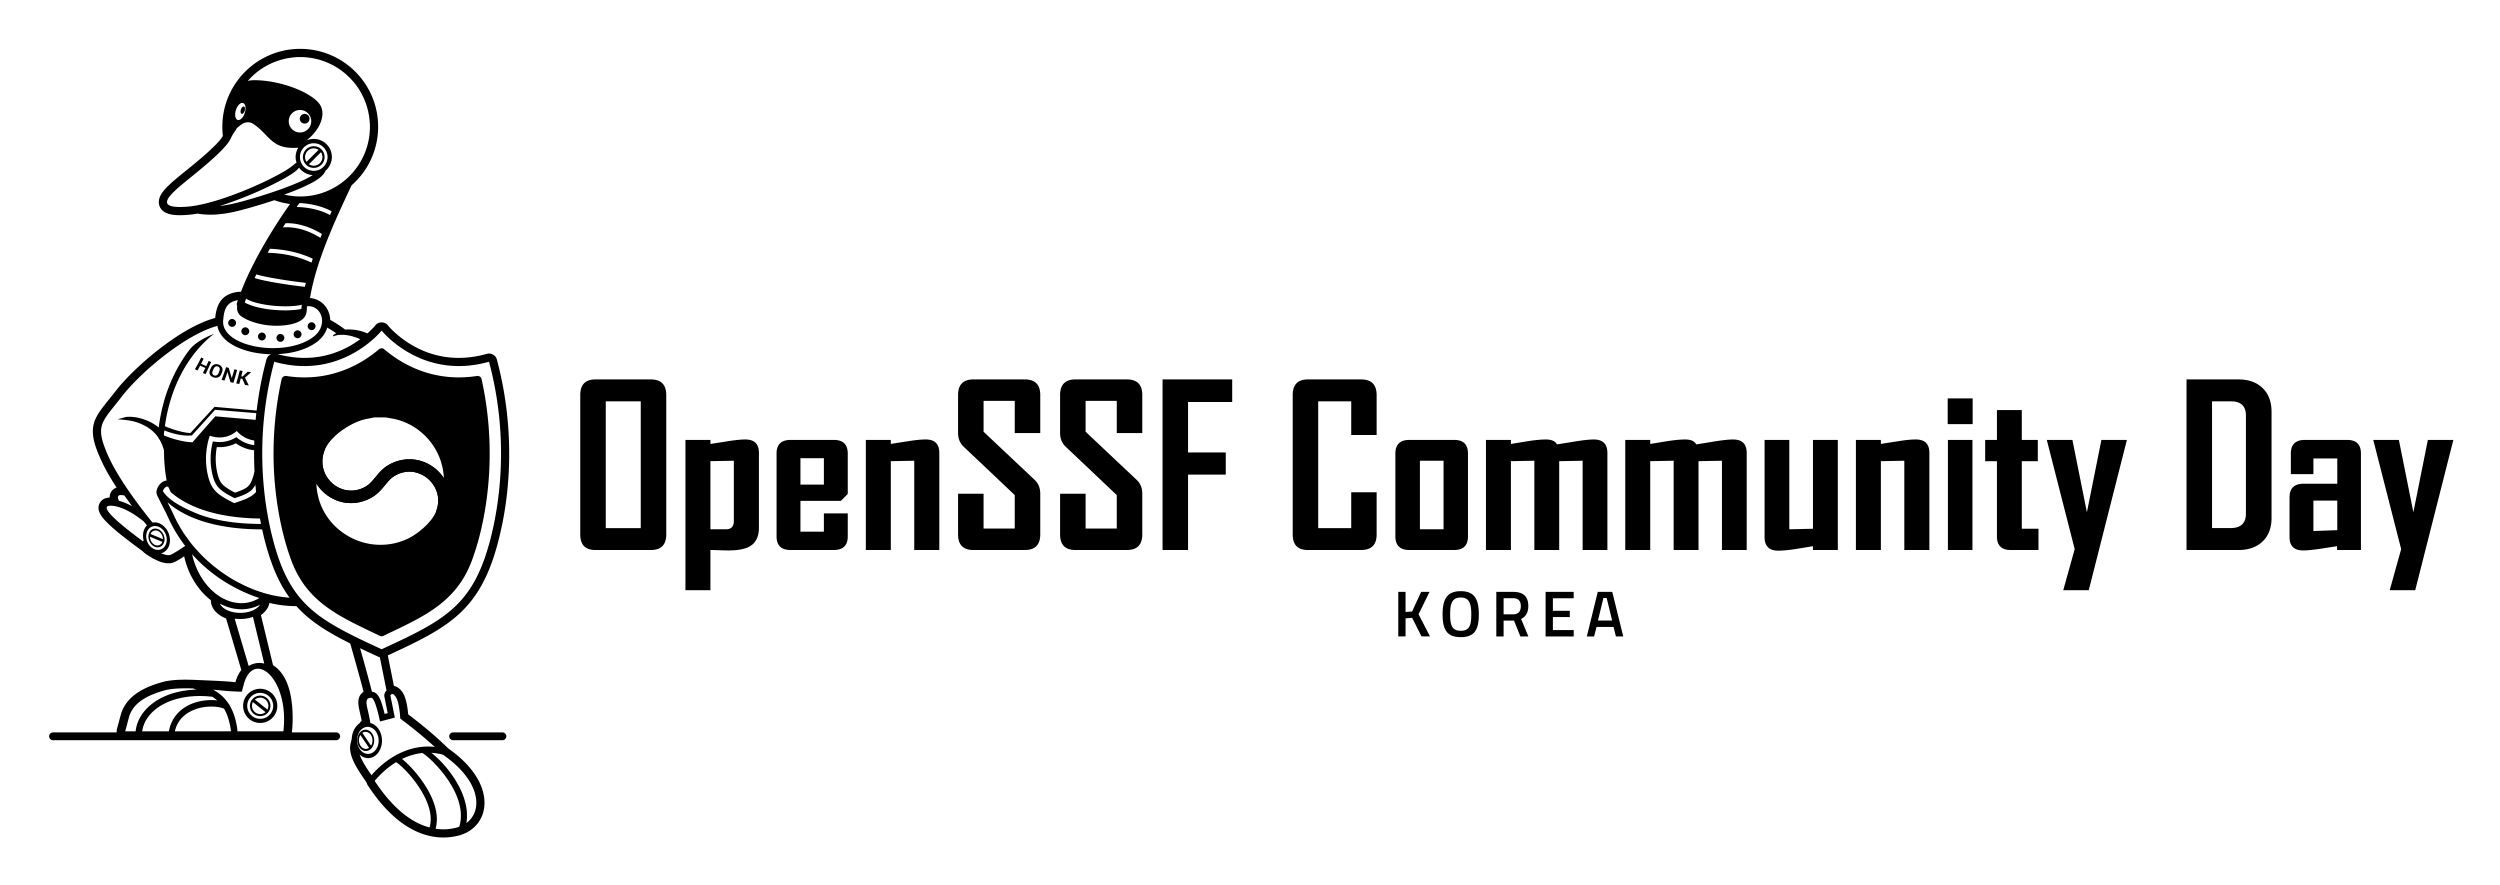 <svg xmlns="http://www.w3.org/2000/svg" role="img" viewBox="-1.99 48.01 402.48 142.48"><title>OpenSSF_CommunityDay_Korea25_WebGraphics_logo-allblack.svg</title><defs><style>.cls-1{fill:none}</style></defs><path d="M71.312 181.752c-.068 0-.135.034-.169.034.068-.034.102-.034.169-.034zm-9.246-3.285c-.102-.102-.203-.203-.305-.271.102.102.203.203.305.271zm-.508-.474l-.305-.305.305.305zm4.572 3.218c-.102-.034-.169-.068-.271-.102.102.034.169.068.271.102zm.44.169c-.102-.034-.169-.068-.271-.102.102.034.203.068.271.102zm-3.963-2.439c-.102-.102-.203-.169-.305-.271.068.102.203.203.305.271zm1.626 1.253c-.135-.068-.237-.169-.373-.237.135.102.271.169.373.237zm-.474-.305c-.169-.102-.339-.237-.474-.373.135.135.305.237.474.373zm1.897 1.118c-.102-.034-.169-.068-.271-.135.102.034.169.102.271.135zm-2.506-1.592c-.135-.102-.237-.203-.373-.305.135.102.237.203.373.305zm2.032 1.355c-.102-.034-.169-.102-.271-.135.102.034.203.102.271.135zm-.474-.271c-.102-.068-.203-.135-.305-.169.135.068.203.102.305.169zm4.335 1.389c-.068 0-.169 0-.237-.034.068.034.169.034.237.034zm1.931-.068c-.068 0-.135.034-.203.034.102-.034.169-.034.203-.034zm-.339.034c-.068 0-.135 0-.203.034.068 0 .135-.034.203-.034zm-1.998 0c-.068 0-.169-.034-.237-.034.068.034.169.034.237.034zm5.148-1.321c-.135.135-.271.237-.406.339.135-.102.271-.237.406-.339zm-5.453 1.287q0-.034.034-.068c0 .034-.034.068-.034.068zm.102-.339c0 .068-.034.135-.068.237 0-.034 0-.068.034-.068 0-.068 0-.102.034-.169zm.068-.474c0-.102.034-.169.034-.271 0 .102-.034.169-.034.271zm.034-1.185c0-.068 0-.135-.034-.237 0 .102.034.169.034.237zm-.102 1.524c0-.068.034-.135.034-.203 0 .068 0 .135-.034.203zm-.169-2.98c-.034-.068-.034-.135-.068-.203.034.068.068.135.068.203zm-.102-.339c-.034-.068-.034-.135-.068-.203.034.068.068.135.068.203zm.271 1.05c0-.068-.034-.135-.034-.203 0 .068.034.135.034.203zm.068.373c0-.068-.034-.135-.034-.203 0 .068 0 .135.034.203zm-.135-.711c0-.068-.034-.135-.034-.203 0 .068 0 .135.034.203zm4.945-.339c0-.034 0-.102-.034-.135 0 .034 0 .068.034.135zm-.135-.644v-.068c-.034 0 0 .034 0 .068zm149.942-34.456h1.173v3.235l1.057-.084 1.455-3.151h1.351l-1.769 3.601 1.843 3.57h-1.371l-1.497-2.994-1.068.084v2.91h-1.173v-7.171zm7.139 3.622c0-2.397.681-3.738 2.921-3.738s2.91 1.33 2.91 3.738c0 2.439-.67 3.664-2.91 3.664-2.251 0-2.921-1.246-2.921-3.664zm4.617 0c0-1.769-.325-2.712-1.696-2.712-1.382 0-1.707.932-1.707 2.712 0 1.79.314 2.638 1.707 2.638 1.382 0 1.696-.827 1.696-2.638zm4.03-3.622h2.722c1.581 0 2.429.701 2.429 2.282 0 1.015-.408 1.717-1.162 2.073l1.173 2.816h-1.288l-1.026-2.554h-1.675v2.554h-1.173v-7.171zm2.743 3.612c.869 0 1.204-.576 1.204-1.319 0-.806-.398-1.277-1.225-1.277h-1.549v2.596h1.57zm5.192-3.612h4.523v1.026h-3.35v2.021h2.722v1.005h-2.722v2.094h3.35v1.026h-4.523v-7.171zm8.396 0h2.335l1.769 7.171h-1.183l-.377-1.529h-2.743l-.387 1.529h-1.173l1.759-7.171zm2.314 4.606l-.879-3.622h-.523l-.879 3.622h2.282zm-152.277-13.857c0 1.673-.831 2.509-2.492 2.509h-8.915c-1.626 0-2.439-.836-2.439-2.509V111.622c0-1.685.813-2.527 2.439-2.527h8.915c1.661 0 2.492.842 2.492 2.527v22.427zm-4.106-1.018v-20.409h-5.633v20.409h5.633zm19.023-.035c0 1.439-.515 2.445-1.544 3.018-.749.41-1.884.614-3.404.614-.351 0-.845-.012-1.483-.035-.638-.024-1.097-.035-1.378-.035v6.475h-4.019v-24.199h4.019v.649a231.269 231.269 0 0 0 2.808-.439c1.181-.187 2.117-.281 2.808-.281 1.462 0 2.194.719 2.194 2.158v12.073zm-4.036-1.106v-9.704l-3.773.07v10.968h2.492c.854 0 1.281-.445 1.281-1.334zm18.338 2.474c0 1.463-.755 2.194-2.264 2.194h-6.932c-1.509 0-2.264-.731-2.264-2.194v-13.337c0-1.462.755-2.194 2.264-2.194h6.932c1.509 0 2.264.731 2.264 2.194v6.51l-1.106 1.106h-6.51v4.966h3.773v-2.948h3.843v3.703zm-3.843-8.335v-4.247h-3.773v4.247h3.773zm18.584 10.529h-4.036v-14.372l-3.773.07v14.302h-4.019v-17.724h4.019v.649c.936-.152 1.866-.298 2.79-.439 1.146-.187 2.088-.281 2.825-.281 1.462 0 2.194.719 2.194 2.158v15.636zm16.25-2.509c0 1.673-.831 2.509-2.492 2.509h-8.265c-1.65 0-2.474-.836-2.474-2.509v-6.546h4.106v5.598h5.019v-5.387l-8.23-7.792c-.597-.573-.895-1.304-.895-2.194v-6.107c0-1.685.825-2.527 2.474-2.527h8.265c1.661 0 2.492.831 2.492 2.492v6.142h-4.106v-5.177h-5.019v4.966l8.23 7.756c.597.562.895 1.305.895 2.229v6.546zm16.425 0c0 1.673-.831 2.509-2.492 2.509h-8.265c-1.65 0-2.474-.836-2.474-2.509v-6.546h4.106v5.598h5.019v-5.387l-8.23-7.792c-.597-.573-.895-1.304-.895-2.194v-6.107c0-1.685.825-2.527 2.474-2.527h8.265c1.661 0 2.492.831 2.492 2.492v6.142h-4.106v-5.177h-5.019v4.966l8.23 7.756c.597.562.895 1.305.895 2.229v6.546zm14.477-21.321h-7.107v8.125h6.072v3.562h-6.072v12.143h-4.106v-27.463h11.213v3.633zm23.252 21.321c0 1.673-.837 2.509-2.509 2.509h-8.564c-1.626 0-2.439-.836-2.439-2.509V111.622c0-1.685.813-2.527 2.439-2.527h8.564c1.673 0 2.509.842 2.509 2.527v6.423h-4.089v-5.422h-5.317v20.409h5.317v-5.773h4.089v6.791zm14.706.316c0 1.463-.743 2.194-2.229 2.194h-7.195c-1.509 0-2.264-.731-2.264-2.194v-13.337c0-1.462.755-2.194 2.264-2.194h7.195c1.486 0 2.229.731 2.229 2.194v13.337zm-3.931-1.141v-11.038h-3.808v11.038h3.808zm26.375 3.334h-3.983v-14.372l-3.773.07v14.302h-4.001v-14.372l-3.773.07v14.302h-4.019v-17.724h4.019v.649a1227.875 1227.875 0 0 0 2.79-.456c1.135-.175 2.076-.263 2.825-.263.924 0 1.521.263 1.79.79a247.878 247.878 0 0 0 2.948-.474c1.299-.211 2.293-.316 2.983-.316 1.462 0 2.194.719 2.194 2.158v15.636zm22.427 0h-3.983v-14.372l-3.773.07v14.302h-4.001v-14.372l-3.773.07v14.302h-4.019v-17.724h4.019v.649a1227.875 1227.875 0 0 0 2.79-.456c1.135-.175 2.076-.263 2.825-.263.924 0 1.521.263 1.79.79a247.878 247.878 0 0 0 2.948-.474c1.299-.211 2.293-.316 2.983-.316 1.462 0 2.194.719 2.194 2.158v15.636zm14.671 0h-4.001v-.614c-.924.152-1.854.304-2.79.456-1.135.175-2.071.263-2.808.263-1.463 0-2.194-.731-2.194-2.194v-15.636h3.983v14.39l3.808-.088v-14.302h4.001v17.724zm14.741 0h-4.036v-14.372l-3.773.07v14.302h-4.019v-17.724h4.019v.649c.936-.152 1.866-.298 2.79-.439 1.146-.187 2.088-.281 2.825-.281 1.462 0 2.194.719 2.194 2.158v15.636zm6.967-20.268h-4.019v-4.141h4.019v4.141zm-.035 20.268h-3.948v-17.724h3.948v17.724zm10.634 0H321.73c-1.486 0-2.229-.731-2.229-2.194v-12.108h-1.895v-3.422h1.895v-4.808h4.001v4.808h2.58v3.422h-2.58v10.88h2.685v3.422zm14.232-17.724l-4.44 17.496-1.702 6.703h-4.106l1.843-6.616-4.492-17.584h4.124l2.334 11.652 2.334-11.652h4.106zm23.287 12.547c0 1.614-.48 2.881-1.439 3.799-.959.919-2.252 1.378-3.878 1.378h-8.371v-27.463h8.371c1.626 0 2.919.465 3.878 1.395.959.93 1.439 2.202 1.439 3.817v17.075zm-4.124-.684v-15.776c0-1.532-.801-2.299-2.404-2.299h-3.053v20.409h2.948c1.673 0 2.509-.778 2.509-2.334zm18.514 5.861h-3.843v-.614l-2.737.421c-1.193.175-2.1.263-2.72.263-1.463 0-2.193-.719-2.193-2.158v-6.388c0-1.462.755-2.194 2.264-2.194h5.422v-4.071h-3.843v2.527h-3.633v-3.317c0-1.462.755-2.194 2.264-2.194h6.791c1.486 0 2.229.731 2.229 2.194v15.53zm-3.808-3.194v-4.756h-3.843v4.896l3.843-.14zm18.689-14.53l-4.44 17.496-1.702 6.703h-4.106l1.843-6.616-4.492-17.584h4.124l2.334 11.652 2.334-11.652h4.106z"/><path d="M33.771 144.269c.043.024.088.042.132.065.082.043.164.083.247.123.133.064.268.124.403.179.085.035.171.069.257.1.049.018.097.04.146.057.139.046.279.086.42.122.013.003.026.008.04.012.212.053.427.092.642.122.053.008.106.014.159.02.218.025.438.042.658.042.011 0 .021 0 .032-0-.001-0-.002-.001-.004-.002 1.052-.005 2.018-.305 2.862-.828-1.262-.407-2.487-.928-3.656-1.535-.255-.129-.506-.265-.755-.402-.065-.037-.133-.07-.198-.108-1.16-.654-2.261-1.402-3.295-2.231-.159-.128-.319-.254-.475-.386-.127-.107-.25-.218-.374-.328-.151-.133-.303-.264-.45-.401-.124-.115-.244-.233-.365-.35-.142-.137-.285-.273-.424-.414-.121-.122-.238-.248-.356-.373-.134-.141-.268-.281-.398-.425-.026-.029-.051-.059-.077-.089v0a.1.1 0 0 1 .002.008c-.003-.004-.007-.008-.011-.012.02.092.048.18.07.271.041.17.083.34.13.507.04.139.083.276.127.413.053.164.108.325.168.485.05.134.102.266.156.397.065.156.132.309.203.461.059.127.119.253.182.377.076.149.156.294.237.438.067.119.134.237.205.352.086.141.177.277.269.412.074.11.148.22.226.325.098.133.2.26.302.386.08.099.158.199.24.293.109.125.223.242.337.36.083.086.164.175.25.257.124.119.252.228.381.338.07.06.137.128.208.185.011.008.022.015.032.023.236.188.479.362.728.519.012.008.024.018.036.026a7.655 7.655 0 0 0 .351.207zM46.518 97.757a25.615 25.615 0 0 1 .075-.681c-1.265.301-3.237.324-5.093.097-1.566-.192-3.031-.557-3.878-1.076a26.395 26.395 0 0 0-.211.623c.972.544 2.452.916 4.01 1.107 1.805.221 3.736.205 5.097-.069zm-23.096 35.727c-.495-.206-.983.015-1.177.497l1.997.833c.01-.559-.325-1.124-.82-1.33zm-5.382-5.703c-.138-.026-.277-.055-.411-.065-.715-.055-.778.314-.448.92.709.188 1.418.497 2.091.862-.418-.567-.83-1.138-1.231-1.717z" class="cls-1"/><path d="M24.592 133.822c-.494-.966-1.518-1.393-2.286-.953-.769.44-.992 1.58-.498 2.546.494.966 1.518 1.393 2.286.953.769-.44.991-1.579.498-2.546zm-1.669 2.213c-.702-.293-1.148-1.165-.995-1.947.153-.782.846-1.179 1.549-.886.702.293 1.148 1.165.995 1.947-.153.782-.846 1.179-1.549.886zm25.55-33.796c2.449-1.86 1.375-5.103-1.014-4.929-.085.006.017.883-.24 1.45-.631 1.389-3.23 1.754-5.164 1.685-2.411-.087-4.545-.913-5.417-1.684-.337-.383-.511-.823-.457-1.319.021-.127-.011-.247-.07-.351.04-.503.213-.756.213-.756-1.899.314-2.248 1.534-2.387 3.276-.347 4.344 10.032 6.049 14.537 2.629zm-.281-2.348c.351.01.627.304.617.655-.01.351-.304.628-.655.617-.351-.01-.628-.304-.617-.655.01-.351.304-.628.655-.617zm-2.256 1.299c.351.01.627.304.617.655-.01.351-.303.628-.655.617-.351-.01-.628-.304-.617-.655.011-.351.304-.628.655-.617zm-2.764.584c.351.01.627.304.617.655-.01.351-.304.628-.655.617-.351-.01-.627-.304-.617-.655.01-.351.304-.628.655-.617zm-2.979-.224c.351.01.627.304.617.655-.011.351-.304.628-.655.617-.351-.01-.628-.304-.617-.655.011-.351.304-.628.655-.617zm-2.671-.846c.351.01.628.304.617.655-.01.351-.304.628-.655.617-.351-.01-.627-.304-.617-.655s.304-.628.655-.617zm-2.127-1.342c.351.01.628.304.617.655-.011.351-.304.628-.655.617-.351-.01-.628-.304-.618-.655.011-.351.304-.628.655-.617zm-13.724 33.228c-.173-.214-.348-.425-.518-.64-.17-.127-.334-.251-.482-.364-1.464-1.115-3.346-2.161-4.879-2.161-2.238 0 2.227 3.519 5.241 5.734.03-.054.065-.1.102-.145-.24-.924-.04-1.864.537-2.425z" class="cls-1"/><path d="M22.159 134.423c-.009.559.326 1.124.82 1.33.495.206.983-.015 1.177-.497l-1.997-.833zm17.107-19.852c.002-.017.005-.035.007-.052l-1.595-.129-5.038-.409-.006-0-1.65 1.829-2.077 2.303-.15-.001c-.001 0-.029.003-.066.007-.005 0-.007.001-.012.001-.046.004-.116.008-.201.011-.008 0-.015.001-.024.001-.087.003-.197.003-.32-.001-.015-0-.029-0-.044-.001-.126-.004-.271-.013-.429-.027-.022-.002-.042-.003-.064-.006-.162-.015-.341-.038-.532-.068-.028-.004-.054-.008-.083-.013-.195-.032-.405-.073-.627-.123a9.863 9.863 0 0 1-.102-.023c-.226-.053-.466-.118-.718-.194a19.778 19.778 0 0 1-.115-.035c-.256-.08-.525-.173-.805-.28-.049-.019-.098-.038-.147-.058-0.0.001-0.0.002-0.0.002-.001-0-.002-.001-.003-.001a33.686 33.686 0 0 0-.038.357c-.015.147-.028.294-.04.442.033.014.066.027.098.04.131.053.26.104.386.151a.323.323 0 0 1 .011.004c.156.059.309.114.459.165.054.019.106.035.159.053.095.032.191.064.284.093.058.018.113.034.169.051.084.025.168.051.25.074.059.017.115.031.173.047.075.02.151.041.223.059.058.015.113.028.169.041.069.017.137.033.203.048.054.012.106.023.158.035.064.014.127.027.188.039.05.01.098.019.146.028.059.011.117.022.173.032.046.008.09.015.133.023a12.557 12.557 0 0 0 .276.042c.047.007.092.013.136.018.036.005.071.009.105.013a9.652 9.652 0 0 0 .125.014c.029.003.057.006.084.009a7.108 7.108 0 0 0 .107.01c.024.002.048.004.07.006a6.269 6.269 0 0 0 .088.006c.017.001.034.002.05.003.025.001.045.002.065.003.013.001.027.001.038.002.018.001.029.001.041.001.007 0.0.015 0.0.02.001.013 0.0.02 0.0.02 0l3.681-4.182 6.491.569.006 0c.027-.29.051-.581.082-.871.006-.053.011-.107.016-.16zm-15.036 12.489c.398.708 1.346 1.539 2.653 2.281 1.151.653 2.696 1.32 3.365 1.559 2.899 1.037 6.311 1.458 9.779 1.459-.058-.289-.111-.58-.165-.87-5.451-.067-10.8-1.201-14.316-4.206-.142-.121-.319-.788-.478-.89-.297-.19-.709.282-.838.667z" class="cls-1"/><path d="M36.122 117.392s-1.66 1.693-4.34.764c-.806 2.382-.695 4.655-.326 6.291.588 2.607 1.667 3.232 4.252 4.562 1.685-.554 2.762-.929 3.525-1.797-.041-.387-.072-.774-.105-1.162-.008.015-.014.032-.022.047-.175.326-.395.63-.685.883-.318.278-.74.508-1.19.702-.427.184-.886.339-1.297.473l-.161.052-.152-.078c-.419-.214-.882-.457-1.308-.725-.447-.281-.861-.595-1.165-.945-.276-.318-.478-.678-.632-1.056-.147-.362-.25-.743-.336-1.12-.177-.788-.265-1.601-.264-2.415.002-.817.093-1.634.273-2.426l.084-.369.373.052c.441.061.886.068 1.328.015.424-.051.846-.159 1.257-.326.093-.038.191-.082.292-.131.105-.051.204-.103.293-.154l.239-.136.217.17a5.982 5.982 0 0 0 .288.211c.099.068.196.131.29.187.401.24.823.423 1.259.549.27.077.544.125.819.159.006-.246.017-.493.025-.739-1.829-.248-2.832-1.537-2.832-1.537zm-3.63-8.944c.152.054.296.045.421-.026.126-.071.224-.186.285-.346a52.213 52.213 0 0 0 .142-.365c.059-.157.065-.299.019-.427-.046-.129-.141-.217-.285-.268-.144-.051-.275-.04-.394.03-.119.07-.211.183-.276.338-.05.12-.102.24-.153.36-.066.157-.084.301-.043.429.04.13.136.222.285.276z" class="cls-1"/><path d="M26.915 134.626c-.063-.095-.125-.19-.187-.286-.289-.445-.566-.898-.824-1.363-.023-.041-.043-.084-.066-.126-.242-.443-.468-.896-.681-1.356-.066-.142-.136-.281-.199-.425-.11-.249-.234-.501-.36-.752-.072-.142-.142-.281-.215-.422-.001-.002-.002-.004-.003-.006-.071-.137-.142-.276-.21-.41-.158-.311-.316-.622-.473-.934-0-.001-0-.002-.001-.003-.04-.079-.08-.158-.12-.237-.134-.266-.356-.649-.375-.943-.027-.416.141-.842.373-1.181.298-.437.76-.771 1.257-.812-.189-1.07-.323-2.179-.386-3.331-.028-.523-.038-1.041-.04-1.556-.196-.63-.418-1.192-.698-1.685-.093-.093-.161-.204-.209-.327-.597-.906-1.425-1.602-2.713-2.183-1.352-.61-2.411-.65-3.85-.789l1.358-.366c.158-.019.321-.028.488-.03.048-.001.097.003.145.004.117.002.235.005.355.014.065.005.13.013.196.02.105.011.211.023.317.039.07.011.141.024.211.037.102.019.204.039.305.061a8.433 8.433 0 0 1 .213.051 8.434 8.434 0 0 1 .302.082c.069.02.137.04.205.062.102.033.201.068.3.104.062.023.126.045.187.069.107.042.209.086.312.131.05.022.101.042.15.065.148.069.292.141.427.216.246.136.468.274.676.414.067.045.127.091.19.137.101.073.196.146.289.22.016-.13.027-.26.045-.389.028-.203.061-.405.093-.607.061-.377.13-.753.206-1.128.04-.197.079-.395.124-.591.094-.418.201-.834.314-1.247.039-.143.073-.287.114-.429.16-.55.337-1.096.532-1.634.043-.12.094-.236.139-.355.158-.418.324-.832.503-1.24.079-.18.164-.357.247-.534.162-.346.33-.688.508-1.026.096-.182.193-.363.293-.542.191-.341.393-.676.601-1.006.096-.153.189-.309.289-.46.312-.471.638-.932.985-1.374.775-.987 2.246-1.867 3.892-2.51-4.152 3.237-7.036 8.57-7.895 14.874 2.174.893 3.614 1.074 4.096 1.099l3.887-4.225 6.791.595c.327-2.764.845-5.507 1.564-8.192.094-.35.306-.625.621-.804.046-.026.093-.043.14-.063-1.687-.033-3.456-.325-5.001-.94-1.506-.6-3.076-1.638-3.564-3.274-.035-.117-.048-.236-.071-.355-5.071 1.324-12.327 7.407-15.356 11.319-1.501 1.939-2.548 3.064-3.051 4.169-0-.002-.001-.004-.002-.006-.022.047-.034.095-.054.143-.042.103-.084.206-.117.309-.021.066-.036.135-.053.202-.025.099-.049.199-.065.3-.011.072-.019.146-.025.22-.01.101-.016.204-.017.309-.001.078.001.158.005.239.005.108.016.221.03.335.011.085.022.171.037.259.021.121.049.248.079.377.021.091.042.183.068.279.038.14.086.291.134.441.031.096.059.19.094.291.061.175.134.363.207.553.035.091.065.176.104.271.118.292.248.599.395.93.087.196.181.395.278.596.027.055.054.111.082.166.079.16.161.321.246.483.024.046.047.092.072.139.107.203.219.407.334.612.024.043.049.086.073.129.095.168.192.336.291.504.035.059.07.118.105.177.115.193.231.385.35.578.009.014.017.029.026.043.13.21.263.42.397.63.034.052.067.105.101.157.108.167.216.332.325.497.032.048.063.096.095.144.136.205.274.409.412.61.004.006.008.012.012.018.004.006.009.012.013.019.336.491.675.97 1.008 1.431.005.007.01.014.014.02.016.023.032.044.048.066.18.248.358.492.534.728 0 0 0 0.0 0.0 0.0.182.245.359.481.533.71.014.018.028.037.042.055.165.217.325.425.48.626.022.029.044.057.066.086a92.111 92.111 0 0 0 .425.543 8.928 8.928 0 0 0 .033.043c.019.024.035.044.053.067.235.297.449.564.639.797a7.572 7.572 0 0 0 .031.039h0l.008.01c.038-.007.075-.013.114-.017.085-.01.171-.017.257-.015.088.002.176.007.264.022.025.004.05.006.076.011.123.025.245.063.365.111.028.011.055.025.083.038a2.397 2.397 0 0 1 .286.153c.029.018.058.035.086.054.113.077.222.163.325.26.016.015.031.034.047.049.088.087.17.181.249.282.024.032.049.063.073.096.088.123.172.253.245.395.085.167.152.339.206.511.018.058.026.117.041.175.028.114.056.229.071.343.018.141.029.282.027.42-0.0.022-.004.043-.004.065a2.678 2.678 0 0 1-.038.357c-.007.04-.015.079-.023.118a2.44 2.44 0 0 1-.093.319c-.009.024-.015.05-.025.074a2.137 2.137 0 0 1-.179.346c-.017.027-.038.052-.056.078a1.927 1.927 0 0 1-.191.229c-.026.026-.051.053-.078.077-.095.086-.196.166-.309.231-.114.065-.234.112-.355.148-.016.005-.032.013-.048.017-.005.001-.009.001-.014.002.001 0.0.002.001.003.002-.001 0-.002.001-.003.001.019.008.038.015.057.023.021.009.043.018.064.026.038.015.076.032.114.046.049.018.096.031.144.047.057.019.113.039.168.055.077.022.151.037.225.052.052.01.104.023.154.03.08.011.154.01.228.01.04-0.0.081.005.119.001.109-.01.211-.033.303-.075.05-.023.109-.052.174-.087.025-.013.054-.03.081-.044.043-.024.086-.047.134-.075.034-.02.071-.042.108-.063.045-.027.09-.053.139-.082.043-.026.087-.053.132-.08.046-.028.091-.055.138-.085a23.794 23.794 0 0 0 .142-.088 20.269 20.269 0 0 0 .154-.096c.047-.03.094-.06.142-.09.052-.033.104-.066.157-.1a43.094 43.094 0 0 0 .15-.097c.048-.031.096-.062.144-.094.055-.036.109-.071.163-.106.045-.03.089-.058.134-.088.036-.024.073-.048.108-.071.03-.019.059-.039.088-.058.001-.001.002-.001.003-.002-.036-.047-.074-.091-.109-.138-.28-.369-.544-.749-.802-1.134zm3.76-26.57c.136-.266.269-.533.398-.801a24.313 24.313 0 0 1-.84-.383c-.138.264-.279.526-.423.788a25.928 25.928 0 0 1-.417-.205c.356-.623.695-1.254 1.015-1.89.129.064.258.127.388.189a41.117 41.117 0 0 1-.41.823 23.79 23.79 0 0 0 .831.378c.131-.278.259-.557.385-.837.133.057.267.114.402.169a40.609 40.609 0 0 1-.896 1.953 28.064 28.064 0 0 1-.432-.183zm6.39-.321a38.303 38.303 0 0 1-.206.857c.068.012.136.024.205.036a24.512 24.512 0 0 0 .811-.767c.189.026.379.051.57.073-.322.299-.655.592-.998.879.2.419.407.837.621 1.252a27.545 27.545 0 0 1-.608-.082c-.147-.326-.291-.653-.43-.981a27.428 27.428 0 0 1-.264-.046c-.076.292-.156.583-.239.875a27.382 27.382 0 0 1-.488-.094c.209-.693.399-1.389.57-2.086.152.029.303.057.456.083zm-2.659-.613c.145.042.29.083.436.122.148.546.306 1.091.47 1.634a2.373 2.373 0 0 0 .011.001c.148-.469.287-.939.417-1.411.148.034.297.067.446.099-.181.694-.38 1.387-.599 2.076v0a27.58 27.58 0 0 1-.478-.109c-.164-.545-.32-1.092-.467-1.639-.003-0-.006-.001-.009-.001-.153.466-.315.93-.486 1.393a27.974 27.974 0 0 1-.467-.134c.26-.674.502-1.351.724-2.031zm-1.214-.419c.259.09.444.241.553.457.108.215.123.447.032.694a33.999 33.999 0 0 1-.135.364c-.094.248-.26.425-.501.529-.24.104-.504.108-.783.009-.276-.098-.463-.262-.559-.483-.097-.222-.087-.454.022-.694.053-.118.105-.236.157-.355.105-.241.271-.408.495-.507.224-.099.461-.103.718-.013z" class="cls-1"/><path d="M37.884 120.3c-.501-.144-.989-.356-1.455-.635a6.408 6.408 0 0 1-.335-.216 6.627 6.627 0 0 1-.109-.077 5.199 5.199 0 0 1-.101.05 5.898 5.898 0 0 1-.343.154c-.48.196-.972.321-1.469.381-.383.046-.769.053-1.155.024-.118.622-.178 1.256-.179 1.888-.002.753.08 1.505.244 2.235.075.334.167.672.297.991.123.303.28.587.49.828.243.279.595.543.982.787.356.224.736.428 1.091.612.345-.114.716-.244 1.066-.395.383-.165.733-.352.974-.564.206-.18.368-.407.501-.655.14-.261.249-.549.343-.836.106-.325.186-.659.255-.995-.054-1.127-.073-2.255-.062-3.383-.351-.037-.697-.097-1.034-.193zm7.868-46.124c-.09-.28-.151-.574-.151-.884 0-.552.162-1.063.429-1.504-4.348.334-4.552-2.014-7.209-3.81-.723-.488-1.552-.356-2.35.399-.211.117-.388.3-.489.54-.004.009-.007.016-.011.025-.3.393-.593.874-.867 1.452-.555 1.169-2.631 3.081-5.351 5.321-3.555 2.928-7.947 5.995-1.742 5.576 5.479-.369 15.308-5.034 17.145-6.647.12-.105.334-.27.596-.47zm3.758.106c.481-.481.538-1.224.173-1.768l-1.942 1.942c.544.365 1.287.307 1.768-.173zM36.272 67.32c.394.125.908-.383 1.146-1.135.239-.752.113-1.463-.281-1.589-.394-.125-.907.383-1.146 1.135-.239.752-.113 1.463.281 1.589zm.514-1.667c.103-.326.326-.546.496-.492.171.054.225.362.122.688-.104.326-.326.546-.496.492-.171-.054-.225-.362-.122-.688zm11.333 1.874c0-1.001-.812-1.812-1.812-1.812-1.001 0-1.812.811-1.812 1.812 0 1.001.811 1.812 1.812 1.812 1.001 0 1.812-.811 1.812-1.812zm-1.848-.4c0-.433.352-.785.785-.785.433 0 .784.351.784.785s-.351.785-.784.785c-.433 0-.785-.351-.785-.785zm-.037 13.57a65.684 65.684 0 0 0-.468.643c.724.002 1.818.098 2.966.379.818.2 1.658.495 2.402.917a204.616 204.616 0 0 1 .269-.604c-.787-.437-1.664-.743-2.516-.952-.971-.238-1.915-.349-2.653-.384zm2.836 22.33c-1.771 1.344-4.182 1.902-6.389 1.998 3.967 1.08 7.917.737 11.547-1.265.617-.34 1.21-.726 1.779-1.145-1.538-.668-2.896-.865-3.99-.582-.139.036-.269.088-.4.139-.029-.182.179-.357.542-.497-.479-.332-.97-.641-1.471-.927-.267.911-.85 1.695-1.619 2.278zm-1.714-28.955l1.942-1.942c-.544-.365-1.287-.307-1.768.173-.481.481-.538 1.224-.173 1.768zm-1.061 10.793c1.083.271 2.203.748 3.295 1.439a94.644 94.644 0 0 1 .248-.62c-1.122-.695-2.27-1.179-3.384-1.457-.852-.213-1.684-.306-2.47-.284-.149.228-.297.457-.444.686.857-.082 1.79-.005 2.754.236zm.798 9.321a33.807 33.807 0 0 1 .147-.644c-1.331-.14-3.577-.447-5.48-.801-.995-.185-1.887-.377-2.482-.557-.06.123-.118.247-.177.37a92.185 92.185 0 0 0-.102.217v0c.66.212 1.604.422 2.642.615 1.875.348 4.088.653 5.451.799z" class="cls-1"/><path d="M57.567 68.416c0-.547-.052-1.081-.128-1.607.002-.011.006-.021.009-.032-.016-.112-.044-.221-.064-.332-.028-.16-.057-.319-.092-.476-.043-.194-.095-.384-.148-.574-.042-.151-.082-.302-.13-.45-.063-.193-.136-.382-.209-.57-.053-.138-.102-.277-.161-.412-.088-.203-.187-.399-.286-.595-.057-.113-.108-.23-.169-.341-.165-.3-.341-.593-.532-.876-.036-.054-.079-.103-.116-.157-.16-.229-.325-.455-.502-.671-.082-.1-.171-.192-.255-.289-.142-.162-.284-.324-.435-.478-.1-.102-.207-.197-.311-.295-.146-.138-.293-.276-.447-.406-.113-.096-.231-.186-.348-.278-.155-.121-.311-.24-.473-.354-.123-.086-.249-.168-.376-.25-.165-.106-.332-.208-.503-.306a11.226 11.226 0 0 0-.399-.217c-.176-.091-.354-.176-.535-.258-.137-.062-.275-.124-.415-.18-.188-.076-.38-.144-.573-.21-.14-.048-.279-.097-.422-.14-.205-.061-.413-.111-.623-.16-.137-.032-.272-.069-.411-.096-.234-.046-.473-.078-.713-.109-.119-.015-.236-.038-.356-.049-.362-.035-.728-.055-1.099-.055-.364 0-.723.021-1.078.054-.117.011-.23.031-.346.046-.237.03-.473.063-.705.108-.133.026-.264.058-.395.088-.211.048-.42.101-.625.161-.134.039-.266.081-.398.125-.199.067-.396.139-.59.216-.127.051-.255.101-.38.156-.197.087-.39.182-.581.28-.113.058-.229.113-.339.175-.217.12-.426.251-.633.385-.077.05-.158.095-.234.146a11.277 11.277 0 0 0-.804.601c-.075.061-.144.129-.217.192-.182.157-.362.316-.533.484-.094.093-.183.19-.273.286-.105.111-.214.218-.315.333.306-.051.615-.1.731-.103 3.793-.112 8.826 1.569 10.64 3.603 1.55 1.737.125 4.58-1.95 6.102.006-.001.013-.002.019-.003.362-.161.761-.254 1.182-.254 1.612 0 2.919 1.307 2.919 2.919 0 .47-.121.907-.318 1.3-.179.357-.428.669-.73.924-.004.01-.003.021-.007.031-.428 1.063-2.129 1.901-3.11 2.364-1.125.53-2.306.994-3.491 1.422.824.193 1.679.305 2.563.305 6.198 0 11.223-5.025 11.223-11.223zm-9.411 21.87a57.082 57.082 0 0 1 .205-.628c-1.112-.514-2.246-.889-3.403-1.148-1.144-.256-2.308-.399-3.497-.449a68.955 68.955 0 0 0-.367.646c1.274.034 2.514.173 3.722.444 1.136.254 2.248.626 3.339 1.136z" class="cls-1"/><path d="M46.159 74.996c-.212.284-.502.53-.773.726-.694.503-1.488.948-2.243 1.354-2.238 1.201-4.645 2.26-7.022 3.149-.862.323-1.793.65-2.75.948 1.691-.183 3.347-.647 5.009-1.128 3.506-1.015 7.945-2.548 9.994-3.848-.913-.046-1.712-.505-2.215-1.2zm2.362.519c1.227 0 2.222-.995 2.222-2.223s-.995-2.222-2.222-2.222c-1.228 0-2.223.995-2.223 2.222 0 1.227.995 2.223 2.223 2.223zm-1.237-3.459c.683-.683 1.79-.683 2.473 0 .683.683.683 1.79 0 2.473s-1.79.683-2.473 0-.683-1.79 0-2.473zm-7.077 83.73c-.028-.01-.056-.015-.083-.024-.078-.025-.156-.049-.234-.064-.039-.008-.077-.01-.116-.016-.066-.009-.132-.017-.197-.019-.042-.001-.084.002-.125.004-.061.003-.122.007-.183.017-.042.007-.084.016-.126.026-.059.014-.117.031-.174.052a1.705 1.705 0 0 0-.124.05c-.057.026-.112.055-.167.088-.04.023-.079.046-.118.073-.055.038-.109.082-.163.128-.026.022-.053.038-.079.062-.012.011-.024.026-.035.037-.026.025-.051.053-.076.079a2.716 2.716 0 0 0-.147.169c-.025.032-.051.064-.075.098-.048.066-.095.137-.141.211-.021.033-.042.064-.062.099-.064.111-.126.228-.184.355-0.0 0-0.0.001-.001.001-.01.022-.019.049-.029.072-.114.261-.218.551-.306.88l-.322 1.201s-1.695-.038-2.877-.162c-.229-.024-.477-.049-.733-.074-.054-.005-.107-.01-.163-.016-.265-.025-.539-.05-.824-.074l-.018-.002c0.0 0.0 0.0 0.0 0.0 0-.003-0-.006-0-.009-.001.025.014.05.027.075.041.119.067.236.139.352.212.057.036.115.07.171.107.169.113.335.231.495.358.578.46 1.034.99 1.41 1.563.035.021.075.039.108.061l-.029.056c.725 1.158 1.105 2.504 1.31 3.921.019.13.021.261.017.391h7.403c.379-3.217-.206-5.892-1.167-7.678a8.01 8.01 0 0 0-.2-.351c-.007-.011-.014-.021-.021-.032-.096-.157-.196-.307-.298-.448-.017-.024-.036-.045-.053-.068-.086-.115-.174-.225-.263-.327-.035-.04-.07-.077-.105-.115-.075-.081-.151-.159-.227-.231-.038-.036-.075-.071-.113-.105-.083-.073-.166-.139-.25-.202-.023-.017-.045-.039-.068-.055-.008-.005-.015-.009-.022-.014-.081-.056-.162-.105-.244-.151-.024-.014-.048-.031-.073-.044-.106-.056-.212-.103-.317-.142zm2.429 5.552c.171 1.511-.915 2.875-2.426 3.047s-2.875-.915-3.047-2.426c-.171-1.511.915-2.875 2.426-3.047s2.875.915 3.047 2.426zm15.079 4.987c-.346-.511-.921-.631-1.364-.323l1.399 2.063c.314-.499.312-1.229-.034-1.74z" class="cls-1"/><path d="M57.107 169.373c.954.107 1.784-.778 1.854-1.975.07-1.198-.647-2.255-1.601-2.361-.954-.107-1.784.778-1.854 1.975s.647 2.255 1.601 2.361zm-1.249-1.069c-.492-.725-.429-1.806.14-2.413.57-.607 1.43-.511 1.922.215.492.725.429 1.806-.14 2.413s-1.43.511-1.922-.215zm.773-13.607c.081.291.16.576.235.851.035.127.068.248.102.372.061.222.12.44.177.651.032.119.064.236.095.352.057.212.112.418.166.619.026.097.052.196.078.291.065.246.128.483.188.713.011.041.022.085.033.125.064.244.123.475.181.701.016.001.032.002.047.004a1.11 1.11 0 0 1 .151.028c.026.007.052.013.077.022.051.017.1.039.148.063.019.009.038.017.056.027a1.35 1.35 0 0 1 .184.127c.01.008.019.018.029.027a1.725 1.725 0 0 1 .139.134c.018.02.035.041.052.062.034.041.068.083.1.127.017.024.035.049.051.074.031.046.06.092.089.141.015.024.03.048.043.073.033.06.065.121.095.183.007.014.014.028.021.042.037.077.071.156.104.235.173.419.293.854.386 1.184.096.337.187.681.27 1.027l.492-.129-.53-2.642c-.039-.194-.023-.37.048-.554.066-.169.167-.326.293-.46l-1.075-5.347c-.088-.021-.176-.05-.262-.089-.602-.278-1.183-.547-1.749-.812-.385-.18-.761-.357-1.13-.533-.014-.007-.027-.013-.041-.02.052.184.105.369.155.548.04.141.081.285.119.423.104.369.204.726.3 1.072.027.098.053.192.08.288zm4.017-5.487c-.076.036-.151.072-.227.109a307.734 307.734 0 0 0-.973.468c.405-.196.804-.387 1.2-.577zm-23.963-1.544c-.307 0-.606-.022-.895-.062-.001-0-.002-0-.004-.001.768 2.598 1.361 4.602 1.817 6.146.162.55.309 1.045.439 1.485.001.002.001.005.002.007.032-.021.064-.042.097-.061a3.32 3.32 0 0 1 .225-.121c.062-.03.124-.058.187-.084.078-.032.157-.06.238-.086.553-.177 1.15-.198 1.757-.049l-1.818-7.519c-.611.22-1.306.345-2.045.345zm7.939-3.436c-.017-.023-.034-.047-.051-.07-.244-.336-.48-.683-.708-1.047-.013-.021-.026-.043-.039-.064-.231-.373-.454-.761-.669-1.166-.01-.019-.02-.037-.03-.055-.21-.4-.412-.819-.608-1.253-.027-.059-.053-.116-.079-.176-.188-.425-.369-.868-.544-1.329-.527-1.385-.999-2.931-1.424-4.684-.093-.381-.174-.765-.258-1.148-5.424.004-10.807-.993-14.49-3.75-.916-.685-.903-.914-.29.31.196.391.357.718.427.878.21.479.442.944.685 1.402-.004-.004-.008-.008-.012-.012.016.03.033.058.049.088.035.066.074.13.11.196.124.227.248.454.38.675.121.203.246.402.373.601.011.018.022.036.033.053.008.013.016.026.024.039a24.658 24.658 0 0 0 .196.298c.124.185.261.358.391.539.151.212.3.426.458.631.039.051.074.106.113.157a4.423 4.423 0 0 1 .02.025 23.399 23.399 0 0 0 .607.743c.041.048.085.093.126.141.065.075.132.148.198.222.287.323.582.637.884.942.056.057.111.116.168.172.342.338.694.663 1.053.978.082.072.165.141.247.212.121.103.239.209.361.309.135.11.276.21.412.317.189.148.377.296.57.438.08.059.157.125.238.183.189.136.383.261.575.392.129.088.256.178.386.263.408.266.821.521 1.239.759.006.003.011.007.017.01.132.075.264.149.397.221.172.094.348.173.521.262.219.112.438.226.659.331.063.03.126.066.189.095.277.128.556.243.834.359.083.034.164.073.247.106.018.007.036.016.053.023.404.161.809.304 1.214.439.113.038.227.071.34.107.17.053.339.111.509.16.022.006.044.013.066.019.142.04.283.071.424.108.121.031.242.063.363.092.083.02.167.045.249.063.174.039.346.063.52.097.232.046.464.093.695.13.238.038.474.063.711.091.23.027.46.056.688.073.062.005.125.016.187.02-.003-.004-.005-.008-.008-.012.001 0.0.002 0 .003 0zm21.397 25.006c-.207.021-.413.045-.616.08-0-0-.001-0-.001-.001-.237.041-.472.092-.705.15-.065.016-.129.038-.194.056-.17.047-.34.094-.507.15-.089.03-.176.065-.265.097-.141.052-.282.103-.422.161-.094.039-.186.083-.279.125-.1.045-.201.086-.3.134.001.001.003.003.004.004-0.0 0-0.0 0-.001 0.0.009.007.02.016.029.024.134.108.277.23.427.365.017.015.033.029.05.044.155.14.319.297.487.464.031.031.062.062.094.093.167.168.34.348.515.538.031.034.062.069.094.103.182.201.366.41.551.632.012.014.024.03.036.044.18.216.359.443.536.676.026.033.051.066.077.1.177.235.351.479.521.729.033.048.065.096.097.144.168.251.331.508.487.77.025.042.049.084.073.127.161.277.317.559.459.845.113.226.218.455.316.686.032.075.059.152.089.227.063.156.125.313.181.47.032.091.058.184.088.275.046.143.091.286.129.429.026.099.047.198.07.296.032.138.062.276.087.413.018.102.031.204.045.305.018.135.034.27.045.404.008.103.012.206.016.309a6.2 6.2 0 0 1-0.0.399c-.003.102-.009.204-.018.306-.011.132-.029.263-.049.394-.016.1-.032.2-.053.3-.023.108-.055.215-.085.323.004.001.008.001.012.002a.005.005 0 0 1-0.0.002c.011.002.021.002.032.003.262.038.518.063.768.077.013.001.027.002.041.003.261.013.515.014.761.003.008-0.0.016-.001.024-.002a8.261 8.261 0 0 0 .693-.06c.021-.003.042-.006.062-.009.211-.029.414-.065.61-.107.01-.002.022-.003.032-.006v-.002c.158-.035.313-.072.461-.113.109-.03.213-.066.317-.102.599-1.926.114-3.994-.814-5.852-1.338-2.679-3.816-5.211-5.107-6.029z" class="cls-1"/><path d="M57.427 168.408l-1.399-2.063c-.314.499-.312 1.229.034 1.74.346.511.921.631 1.364.323zm4.355 2.304v-0c-.339.207-.669.433-.991.673-.001-.001-.002-.002-.003-.003-.031.023-.059.048-.089.071-.115.088-.228.18-.341.272-.094.077-.19.153-.283.233-.113.097-.223.198-.334.299-.089.081-.179.161-.266.245-.11.106-.217.216-.325.326-.083.084-.167.167-.247.253-.11.117-.216.239-.323.36-.064.073-.132.143-.195.218-.019.023-.038.045-.058.068.171.261.342.513.513.758.056.081.113.157.169.236.115.161.229.321.343.475.068.091.135.178.203.266.103.135.206.269.308.398.072.091.144.178.215.266.098.12.197.24.295.355.073.086.146.17.219.253a21.453 21.453 0 0 0 .29.325c.073.08.146.159.219.237.097.103.193.203.29.302.071.073.143.145.214.216.099.098.198.192.296.285.068.065.136.13.204.192.103.094.206.184.308.274.062.054.125.111.188.164.119.101.237.196.355.29.045.036.091.075.136.11.162.127.324.247.485.362.039.028.078.053.118.081.122.085.243.168.364.247.061.039.121.075.181.113.099.062.197.123.295.181.066.039.132.075.198.112.091.051.183.102.273.15.067.036.134.069.201.103.089.045.177.088.265.13.067.031.133.062.199.091a10.155 10.155 0 0 0 .26.111c.066.027.131.054.197.079.086.034.172.065.257.096.041.015.083.032.124.046l0-.002c.222.076.44.143.656.2.46-1.538.028-3.279-.778-4.901-1.323-2.66-3.59-4.953-4.602-5.614z" class="cls-1"/><path d="M57.798 160.352c-1.444-0-.516 1.554-.167 4.062 1.132.277 1.956 1.573 1.87 3.045-.092 1.573-1.181 2.734-2.434 2.594-.437-.049-.831-.256-1.161-.563.38 1.068 1.196 2.286 1.908 3.327 2.374-2.705 5.549-4.592 9.052-4.617a9.891 9.891 0 0 1 1.063.05c.024.002.049.007.073.01-.002-.002-.005-.005-.008-.007a.015.015 0 0 0-.002-.002c-.252-.23-.504-.455-.755-.676-.078-.069-.154-.135-.232-.202a71.811 71.811 0 0 0-.526-.455c-.083-.071-.164-.14-.246-.209a78.877 78.877 0 0 0-.518-.434c-.068-.057-.137-.114-.204-.17a79.565 79.565 0 0 0-1.333-1.076c-.061-.048-.117-.092-.177-.139a78.785 78.785 0 0 0-.421-.329 46.284 46.284 0 0 0-.187-.144 72.301 72.301 0 0 0-.371-.284c-.047-.036-.095-.073-.14-.107-.156-.118-.302-.229-.432-.326 0 0-.119-2.579-.722-3.485-.072-.109-.139-.191-.201-.258-.021-.023-.039-.034-.059-.053-.032-.03-.066-.065-.095-.085-.008-.005-.015-.007-.022-.012-.011-.007-.02-.011-.031-.016-.042-.022-.081-.036-.117-.041-.006-.001-.012-.003-.017-.004-.002-0-.005-.001-.008-.002 0.0.001 0.0.002 0.0.003-.215-.011-.316.242-.316.242l.713 3.555-2.388.627s-.759-3.816-1.388-3.816zm1.65-59.122s-6.413 8.086-17.287 5.019c-2.893 10.797-2.122 20.759-.409 27.824 2.729 11.255 7.145 13.592 17.696 18.461 10.156-4.687 14.75-6.991 17.531-17.801 1.825-7.097 2.74-17.347-.244-28.484-10.874 3.067-17.287-5.019-17.287-5.019zm17.269 23.576c-.12 1.758-.325 3.509-.615 5.244-.115.691-.244 1.382-.387 2.071-.143.689-.301 1.375-.475 2.058-.347 1.365-.759 2.713-1.243 4.029-1.283 3.483-3.297 5.775-5.766 7.571-.309.225-.624.441-.947.652-.645.421-1.315.816-2.008 1.197-.693.381-1.408.747-2.14 1.109-1.099.544-2.238 1.079-3.402 1.642-.094.045-.19.068-.287.068-.097 0-.193-.023-.287-.068-.582-.282-1.158-.556-1.725-.828-.567-.272-1.127-.542-1.676-.814-.733-.362-1.448-.729-2.14-1.109-.346-.19-.687-.384-1.022-.584-3.349-1.991-6.094-4.483-7.698-8.837-.242-.658-.466-1.324-.673-1.996-.31-1.008-.582-2.03-.819-3.059-.237-1.029-.44-2.065-.613-3.102-.362-2.169-.591-4.363-.689-6.563-.098-2.201-.064-4.408.099-6.605.066-.879.152-1.756.259-2.63.214-1.749.512-3.486.892-5.204.019-.085.053-.163.1-.231a.661.661 0 0 1 .172-.171c.134-.091.301-.133.473-.107 1.52.238 3.031.291 4.517.16.619-.055 1.233-.141 1.842-.26a17.759 17.759 0 0 0 1.359-.321c1.348-.375 2.663-.911 3.928-1.609.576-.317 1.144-.672 1.694-1.053s1.081-.79 1.582-1.216c.124-.105.275-.158.427-.158.151-0.0.302.053.427.158 1.002.852 2.125 1.634 3.276 2.269.844.465 1.709.859 2.592 1.18.883.322 1.782.571 2.696.749.73.142 1.469.238 2.214.288a18.125 18.125 0 0 0 1.122.041c.5.003 1.003-.015 1.507-.053s1.01-.097 1.516-.176c.086-.013.171-.01.251.009.24.056.438.245.494.5.38 1.718.677 3.455.892 5.204.214 1.749.345 3.509.393 5.271.048 1.762.011 3.527-.109 5.284zm-9.269 44.392c.003.003.007.006.01.008-.001-0-.002-0-.003-0a14.558 14.558 0 0 1 .052.04c.157.124.319.256.488.404a6.545 6.545 0 0 1 .009.008c.166.145.337.306.51.472.04.038.079.076.119.115.175.172.352.352.531.543.025.027.051.056.076.084.162.175.324.359.486.548.036.043.073.084.109.127.177.211.353.431.525.657.035.046.069.093.104.14.157.21.312.426.463.647.024.035.048.068.071.103.164.244.321.495.473.75.035.058.069.117.103.176.153.264.301.531.438.804.117.234.225.472.328.712.031.073.061.148.091.222.071.175.138.351.201.529.028.079.056.158.082.237.068.209.13.419.185.63.011.042.024.083.035.124.062.25.111.501.152.754.011.071.019.142.028.212.026.187.045.375.058.563a7.121 7.121 0 0 1 .013.25c.007.198.006.395-.003.593-.003.061-.002.122-.006.183-.015.227-.046.454-.084.68.002-.002.005-.004.008-.005-0.0.002-0.0.003-.001.005.016-.012.028-.026.044-.038.145-.11.283-.226.409-.352.002-.002.004-.003.006-.005a.005.005 0 0 0 0-.002c2.149-2.161 1.512-6.628-4.25-10.614-.296-.08-.59-.14-.883-.19-.002-.001-.003-.003-.005-.004-.058-.01-.114-.011-.172-.019-.23-.034-.459-.061-.686-.077-.038-.003-.077-.011-.115-.013z" class="cls-1"/><path d="M59.345 149.737a255.525 255.525 0 0 0-.505-.244c-.162-.078-.323-.155-.483-.232v0c.351.168.706.338 1.063.511l-.075-.036zm-24.316 14.974c-.018-.086-.039-.163-.058-.245-.037-.162-.073-.326-.115-.478-.026-.095-.056-.181-.084-.272-.039-.129-.078-.26-.121-.381-.033-.093-.07-.179-.105-.268-.035-.088-.067-.181-.104-.264-.002-0-.003-0-.005-.001-.111-.251-.23-.486-.359-.703-.203-.082-.437-.153-.701-.208-1.03-.212-2.406-.186-3.701.232-1.264.408-2.443 1.19-3.114 2.486-.175.338-.303.726-.403 1.139h9.019a1.199 1.199 0 0 0-.011-.241c-.041-.279-.087-.544-.139-.798zm-11.856-3.879c1.63-1.039 3.815-1.719 6.449-1.803a41.67 41.67 0 0 0-.547-.185c-1.735-.052-3.397.001-4.448.282-3.075.824-5.262 2.135-5.863 4.379l-.601 2.245h1.681c.003-.026.003-.058.006-.084.225-1.86 1.387-3.599 3.322-4.834z" class="cls-1"/><path d="M27.333 162.194c.631-.487 1.345-.838 2.082-1.076.277-.089.557-.158.837-.216.048-.01.096-.021.144-.03.267-.051.534-.088.797-.114.052-.005.102-.008.153-.012.268-.021.533-.033.789-.03.018 0.0.034.002.052.002.248.005.487.022.718.047.024.003.049.005.073.008-.001-.001-.002-.002-.003-.003.002 0.0.005 0.0.008 0a5.932 5.932 0 0 0-.196-.165c-.003-0-.005-0-.008-0-.186-.149-.379-.29-.582-.418-.472-.053-.927-.09-1.357-.107-2.975-.114-5.39.544-7.103 1.637-1.646 1.05-2.634 2.5-2.834 4.034h4.289c.036-.181.079-.355.127-.524.028-.1.049-.207.082-.303.099-.293.214-.571.347-.829.001-.003.002-.006.003-.008.404-.781.952-1.404 1.583-1.891zm11.713-1.553l2.027 1.614c.284-.549.151-1.24-.351-1.639-.502-.4-1.205-.374-1.676.026zm.833-15.287c-.069.036-.134.077-.204.111-.878.422-1.827.634-2.802.634-.287 0-.573-.018-.858-.054-.93-.118-1.804-.426-2.614-.861.394.859 1.707 1.494 3.283 1.494 1.47 0 2.712-.553 3.194-1.324z" class="cls-1"/><path d="M39.663 159.565c-1.151.131-1.978 1.169-1.847 2.32.131 1.151 1.169 1.978 2.32 1.847 1.151-.13 1.978-1.169 1.847-2.32-.131-1.151-1.169-1.978-2.32-1.847zm1.527 3.111c-.567.713-1.605.83-2.318.263s-.831-1.606-.263-2.318c.567-.713 1.605-.831 2.318-.263s.831 1.606.263 2.318z" class="cls-1"/><path d="M39.076 162.682c.502.4 1.205.374 1.676-.025l-2.027-1.614c-.284.549-.151 1.24.35 1.639z" class="cls-1"/><path d="M75.542 109.047c-.056-.255-.254-.444-.494-.5-.08-.019-.165-.022-.251-.009-.507.079-1.012.138-1.516.176s-1.007.056-1.507.053a18.125 18.125 0 0 1-1.122-.041c-.745-.05-1.484-.146-2.214-.288-.913-.178-1.813-.427-2.696-.749-.883-.322-1.748-.715-2.592-1.18-1.151-.635-2.274-1.417-3.276-2.269-.124-.105-.275-.158-.427-.158-.151-0-.303.053-.427.158-.501.426-1.032.835-1.582 1.216s-1.118.736-1.694 1.053c-1.265.698-2.58 1.234-3.928 1.609a17.759 17.759 0 0 1-1.359.321c-.609.119-1.223.205-1.842.26-1.485.131-2.997.078-4.517-.16-.172-.027-.34.015-.473.107a.661.661 0 0 0-.172.171c-.046.068-.081.146-.1.231-.38 1.718-.677 3.455-.892 5.204-.107.874-.193 1.752-.259 2.63-.164 2.197-.197 4.405-.099 6.605.098 2.201.327 4.394.689 6.563.173 1.037.376 2.073.613 3.102.237 1.029.509 2.051.819 3.059.207.672.431 1.338.673 1.996 1.604 4.354 4.349 6.846 7.698 8.837.335.199.676.393 1.022.584.693.381 1.408.747 2.14 1.109.549.272 1.109.541 1.676.814.568.272 1.143.547 1.725.828.094.045.19.068.287.068.096 0 .193-.023.287-.068 1.164-.563 2.303-1.098 3.402-1.642.733-.362 1.448-.729 2.14-1.109.693-.381 1.364-.776 2.008-1.197.323-.211.638-.427.947-.652 2.469-1.797 4.482-4.088 5.766-7.571.485-1.316.896-2.664 1.243-4.029.174-.682.332-1.369.475-2.058.143-.689.272-1.38.387-2.071.29-1.735.494-3.486.615-5.244s.156-3.522.109-5.284c-.048-1.762-.179-3.522-.393-5.271-.214-1.749-.511-3.486-.892-5.204zm-17.185 40.214c.161.077.321.154.483.232.168.081.336.162.505.244l.075.036c-.358-.173-.712-.343-1.063-.511v-0zm-10.385-22.869c-.049-.627.036-1.312 0-1.946.158-.713.244-1.434.447-2.139.106-.368.254-.782.398-1.138.109-.269.236-.612.434-.82.931-2.71 4.576-5.158 7.266-5.813.56-.136 1.132-.194 1.689-.333h1.945c.525.117 1.061.164 1.587.281 4.104.914 7.425 4.185 8.418 8.27.64 2.631.364 5.589-.999 7.938-.757 1.995-3.232 4.088-5.134 4.976-7.081 3.309-15.439-1.494-16.052-9.278zm12.676 22.818c-.396.19-.795.381-1.2.577.327-.158.651-.314.973-.468.076-.037.151-.072.227-.109z"/><path d="M78.008 105.908c-.094-.35-.306-.625-.621-.804-.079-.045-.159-.081-.241-.108-.247-.083-.508-.088-.768-.015-3.519.993-7.028.866-10.315-.541-.47-.201-.935-.428-1.395-.682-1.127-.622-2.188-1.383-3.135-2.256-.366-.338-.743-.7-1.053-1.091-.192-.242-.445-.402-.733-.466-.096-.022-.196-.033-.3-.033-.412 0-.776.175-1.032.498-.31.391-.686.753-1.053 1.091-.07.064-.144.123-.214.186-1.082-.513-2.387-.696-3.574-.62-.763-.573-1.564-1.097-2.398-1.561-.04-.968-.426-1.902-1.135-2.577-.584-.556-1.333-.874-2.125-.935.39-2.33 1.056-4.625 1.84-6.849.878-2.491 1.919-4.928 3.009-7.332.601-1.327 1.219-2.646 1.84-3.964 2.724-2.387 4.279-5.806 4.279-9.434 0-6.925-5.615-12.54-12.54-12.54s-12.54 5.615-12.54 12.54c0 .49.028.979.085 1.465-.197.382-.569.804-.852 1.111-.464.504-.967.982-1.474 1.443-.86.783-1.75 1.526-2.647 2.265-.234.193-.469.384-.705.575-1.046.848-2.115 1.678-3.082 2.616-.671.651-1.462 1.51-1.544 2.485-.022.257.007.51.09.755.564 1.684 3.007 1.573 4.424 1.477.573-.039 1.144-.112 1.71-.21a6.195 6.195 0 0 0 .192.032c3.04.463 5.85-.282 8.745-1.12 1.149-.332 2.291-.687 3.425-1.067.822.29 1.672.493 2.536.606-1.461 2.054-2.83 4.193-4.092 6.372-.772 1.334-1.507 2.692-2.186 4.076-.592 1.206-1.146 2.438-1.625 3.693-.232-.017-.475.007-.694.043-2.428.401-3.229 1.956-3.458 4.173-1.407.371-2.794 1.011-4.061 1.706-1.537.844-3.01 1.835-4.41 2.889-1.518 1.144-2.979 2.385-4.353 3.699-1.128 1.079-2.252 2.248-3.208 3.483-.73.943-1.504 1.85-2.215 2.808-.573.773-1.084 1.582-1.315 2.527-.463 1.891.38 3.922 1.137 5.626.697 1.569 1.585 3.062 2.519 4.5.013.02.026.041.039.061-.348.119-.648.335-.861.669-.185.292-.262.609-.252.936-.673.028-1.302.288-1.626.922-.402.788-.057 1.59.434 2.242.246.327.528.621.818.908.914.908 1.925 1.722 2.94 2.513.895.699 1.808 1.374 2.728 2.04.237.27.541.484.843.673.204.127.409.253.617.373l.098.07c.114.081.237.144.37.187.943.488 2.161.931 3.19.463.544-.247 1.07-.589 1.577-.921.429 1.955 1.298 3.826 2.569 5.375.51.622 1.088 1.192 1.725 1.685v.014c0 1.436 1.21 2.448 2.456 2.931.817 2.764 1.634 5.527 2.451 8.291-.444.567-.747 1.236-.933 1.93a2.325 2.325 0 0 0-.01.037c-.952-.106-1.919-.162-2.874-.212-1.059-.055-2.118-.094-3.177-.142-.896-.041-1.794-.068-2.691-.046-.822.021-1.671.08-2.477.247a.017.017 0 0 0-.004.001l-.053.011-.029.006-.043.009-.034.008-.04.009-.04.009-.035.008-.073.018c-.026.006-.052.013-.077.02a17.246 17.246 0 0 0-.132.036 20.962 20.962 0 0 0-.132.037c-.044.013-.089.025-.133.038a22.059 22.059 0 0 0-.133.039 13.745 13.745 0 0 0-.133.04 22.73 22.73 0 0 0-.133.041 25.609 25.609 0 0 0-.133.042 15.71 15.71 0 0 0-.134.043 14.753 14.753 0 0 0-.134.044c-.044.015-.089.03-.133.045-.044.015-.089.031-.133.047s-.089.031-.133.048a11.188 11.188 0 0 0-.133.049 14.939 14.939 0 0 0-.133.05 9.542 9.542 0 0 0-.132.052 13.552 13.552 0 0 0-.132.053c-.044.018-.088.036-.132.054a17.432 17.432 0 0 0-.131.056c-.043.019-.087.038-.13.057s-.087.039-.13.059a11.063 11.063 0 0 0-.129.06 9.545 9.545 0 0 0-.128.061 12.432 12.432 0 0 0-.128.063 12.371 12.371 0 0 0-.126.065 8.787 8.787 0 0 0-.126.066 12.882 12.882 0 0 0-.125.068 12.322 12.322 0 0 0-.124.069 10.904 10.904 0 0 0-.123.071 11.364 11.364 0 0 0-.121.073 9.271 9.271 0 0 0-.121.075 11.403 11.403 0 0 0-.119.076 8.645 8.645 0 0 0-.118.078 8.575 8.575 0 0 0-.117.08 15.323 15.323 0 0 0-.115.082 9.066 9.066 0 0 0-.114.084 8.52 8.52 0 0 0-.112.086 9.074 9.074 0 0 0-.11.087 7.019 7.019 0 0 0-.109.089 6.723 6.723 0 0 0-.107.091 9.837 9.837 0 0 0-.106.094 8.362 8.362 0 0 0-.103.095 8.985 8.985 0 0 0-.102.098c-.033.033-.067.066-.1.1s-.065.067-.097.102a5.462 5.462 0 0 0-.095.104c-.031.035-.063.07-.093.106a5.997 5.997 0 0 0-.091.108 6.696 6.696 0 0 0-.088.11 5.497 5.497 0 0 0-.086.113 6.035 6.035 0 0 0-.084.115c-.027.039-.055.078-.081.118a5.793 5.793 0 0 0-.078.12 5.343 5.343 0 0 0-.076.122c-.025.041-.05.083-.073.125a5.236 5.236 0 0 0-.07.127c-.023.043-.045.086-.067.129a5.263 5.263 0 0 0-.065.132 5.116 5.116 0 0 0-.061.134 5.488 5.488 0 0 0-.058.136 6.02 6.02 0 0 0-.055.139 5.832 5.832 0 0 0-.052.141 5.974 5.974 0 0 0-.049.143 5.218 5.218 0 0 0-.045.146 5.174 5.174 0 0 0-.042.149c-.2.747-.399 1.495-.601 2.243-.049.18-.054.359-.032.533H6.546c-.345 0-.627.282-.627.627s.282.627.627.627h45.588c.345 0 .627-.282.627-.627s-.282-.627-.627-.627h-7.136c0-.004.002-.008.002-.012.111-.942.144-1.905.12-2.853-.025-.99-.113-2-.296-2.974-.322-1.711-.988-3.512-2.381-4.639-.152-.123-.311-.239-.476-.345l-1.951-8.066c.678-.473 1.221-1.141 1.365-1.953 1.396.327 2.828.511 4.262.511.027 0 .054-0.0.081-0.0.001.001.001.001.002.002.287.319.586.625.894.922.019.018.037.036.056.054.303.289.616.569.941.84.018.015.037.031.055.046.322.268.654.529.998.782.013.009.026.018.039.028.306.224.62.443.944.658.057.038.114.078.172.116.282.185.573.367.869.547.146.089.294.177.441.264.165.097.333.193.502.289.292.166.586.329.882.488.122.066.245.132.369.198.194.102.387.204.582.304.198.102.401.204.604.306.106.053.211.108.317.161.351 1.224.698 2.449 1.04 3.675.38 1.364.755 2.73 1.113 4.1a1.802 1.802 0 0 0-.403.361c-.599.726-.474 1.65-.294 2.5.125.593.272 1.183.384 1.779a7.27 7.27 0 0 0-.35.443c-.782.566-1.191 1.532-1.246 2.477a2.704 2.704 0 0 0-.004.089 9.391 9.391 0 0 0-.198.783c-.319 1.531.682 3.282 1.477 4.53.36.566.751 1.112 1.127 1.668.035.159.099.309.188.446 1.99 3.035 4.653 6.056 8.049 7.516 2.132.917 4.458 1.152 6.705.524 1.216-.34 2.294-1.028 3.037-2.058.486-.673.793-1.436.922-2.255.188-1.19-.011-2.418-.444-3.534-.98-2.525-3.127-4.602-5.309-6.133-2.024-1.974-4.21-3.79-6.462-5.498-.092-1.082-.323-2.659-.9-3.526-.327-.492-.804-.938-1.393-1.043l-.988-4.915c.025-.011.049-.023.074-.035 1.127-.521 2.194-1.018 3.199-1.505.045-.022.09-.042.135-.064.075-.036.148-.075.223-.111.404-.197.8-.394 1.184-.59.139-.071.278-.143.416-.215.403-.21.797-.42 1.179-.631.064-.035.129-.068.193-.103.062-.035.122-.073.183-.108.353-.2.697-.402 1.032-.607.104-.064.208-.129.312-.194.364-.228.717-.46 1.06-.698a19.959 19.959 0 0 0 .229-.16c.367-.261.722-.529 1.066-.805.058-.047.116-.093.174-.14a19.276 19.276 0 0 0 1.049-.926c.026-.025.054-.046.08-.071.016-.015.029-.031.044-.046.32-.31.628-.633.926-.968.026-.029.052-.058.078-.087.296-.337.581-.69.855-1.057.021-.027.042-.054.062-.082.26-.352.511-.719.753-1.101.03-.047.06-.094.09-.142.224-.36.441-.735.65-1.125.016-.029.034-.057.05-.086.017-.033.031-.067.048-.1.238-.453.466-.928.685-1.425.035-.08.07-.16.104-.24.194-.453.381-.925.562-1.417a30.889 30.889 0 0 0 .118-.327c.162-.457.319-.93.469-1.422.036-.118.071-.237.105-.356.139-.471.276-.953.406-1.458.005-.021.012-.042.017-.062.62-2.409 1.067-4.861 1.353-7.332.287-2.487.41-4.993.375-7.496-.069-4.825-.725-9.664-1.974-14.325zm-27.319-5.16c.501.286.992.595 1.471.927-.364.14-.571.315-.542.497.131-.051.261-.103.4-.139 1.094-.283 2.452-.086 3.99.582-.569.419-1.163.804-1.779 1.145-3.63 2.002-7.58 2.345-11.547 1.265 2.207-.096 4.618-.653 6.389-1.998.769-.583 1.352-1.367 1.619-2.278zm.446-18.113c-.743-.422-1.584-.717-2.402-.917-1.147-.281-2.242-.377-2.966-.379a65.564 65.564 0 0 1 .468-.643c.738.035 1.682.146 2.653.384.852.209 1.729.515 2.516.952a204.616 204.616 0 0 0-.269.604zM35.991 65.731c.239-.752.752-1.26 1.146-1.135.394.125.52.837.281 1.589-.239.752-.752 1.26-1.146 1.135-.394-.125-.52-.837-.281-1.589zm-7.98 15.563c-6.204.418-1.812-2.649 1.742-5.576 2.719-2.239 4.795-4.151 5.351-5.321.275-.579.567-1.059.867-1.452.004-.009.008-.016.011-.025.1-.241.277-.423.489-.54.798-.755 1.627-.888 2.35-.399 2.658 1.795 2.861 4.143 7.209 3.81-.266.44-.429.951-.429 1.504 0 .31.061.603.151.884-.262.2-.476.365-.596.47-1.837 1.613-11.666 6.278-17.145 6.647zm18.297-11.955c-1.001 0-1.812-.811-1.812-1.812 0-1.001.811-1.812 1.812-1.812 1.001 0 1.812.811 1.812 1.812 0 1.001-.812 1.812-1.812 1.812zm2.213 1.732c1.227 0 2.222.995 2.222 2.222s-.995 2.223-2.222 2.223c-1.228 0-2.223-.995-2.223-2.223 0-1.228.995-2.222 2.223-2.222zm-10.141 8.975c-1.662.481-3.319.945-5.009 1.128.957-.298 1.888-.625 2.75-.948 2.377-.89 4.785-1.948 7.022-3.149.755-.405 1.549-.851 2.243-1.354.271-.196.562-.443.773-.726.503.696 1.302 1.154 2.215 1.2-2.049 1.3-6.488 2.834-9.994 3.848zm5.402-.711c1.185-.427 2.366-.891 3.491-1.422.981-.463 2.682-1.302 3.11-2.364.004-.01.003-.021.007-.031.303-.255.551-.567.73-.924.197-.393.318-.831.318-1.3 0-1.612-1.307-2.919-2.919-2.919-.422 0-.82.093-1.182.254-.006.001-.013.002-.019.003 2.074-1.523 3.5-4.365 1.95-6.102-1.814-2.034-6.847-3.715-10.64-3.603-.116.003-.425.052-.731.103.101-.115.209-.222.315-.333.091-.096.179-.194.273-.286.171-.168.351-.327.533-.484.073-.063.142-.131.217-.192a11.277 11.277 0 0 1 .804-.601c.076-.052.156-.096.234-.146.208-.134.416-.265.633-.385.111-.062.226-.117.339-.175.191-.098.383-.193.581-.28.125-.055.252-.106.38-.156.194-.077.391-.149.59-.216.132-.044.264-.086.398-.125.206-.06.415-.112.625-.161.131-.03.262-.062.395-.088.232-.045.468-.077.705-.108.116-.015.229-.035.346-.046.355-.034.714-.054 1.078-.054.371 0 .737.02 1.099.055.12.012.237.034.356.049.239.031.479.063.713.109.139.027.274.064.411.096.209.049.418.099.623.16.143.042.282.092.422.14.193.066.385.134.573.21.14.057.278.118.415.18.181.082.359.167.535.258a11.226 11.226 0 0 1 .399.217c.171.097.338.2.503.306.127.081.253.163.376.25.162.113.318.232.473.354.117.091.235.182.348.278.154.13.3.268.447.406.104.098.211.193.311.295.151.154.292.316.435.478.085.097.174.189.255.289.177.216.342.442.502.671.037.053.08.103.116.157.191.283.367.575.532.876.061.111.112.227.169.341.099.196.199.392.286.595.059.135.108.275.161.412.073.189.146.377.209.57.048.148.088.299.13.45.053.19.104.38.148.574.035.157.063.316.092.476.02.111.048.22.064.332-.002.011-.006.021-.009.032.076.526.128 1.06.128 1.607 0 6.198-5.025 11.223-11.223 11.223-.883 0-1.738-.112-2.563-.305zm.203 4.608c.786-.023 1.619.071 2.47.284 1.114.278 2.262.762 3.384 1.457a94.644 94.644 0 0 0-.248.62c-1.092-.691-2.212-1.168-3.295-1.439-.964-.241-1.898-.318-2.754-.236.147-.229.294-.458.444-.686zm-2.523 4.118c1.188.05 2.352.193 3.497.449 1.157.259 2.291.635 3.403 1.148a57.082 57.082 0 0 0-.205.628c-1.092-.51-2.203-.881-3.339-1.136-1.208-.271-2.447-.41-3.722-.444a68.955 68.955 0 0 1 .367-.646zm-2.461 4.711a92.185 92.185 0 0 1 .102-.217c.058-.124.117-.247.177-.37.595.179 1.487.372 2.482.557 1.903.353 4.149.661 5.48.801a33.807 33.807 0 0 0-.147.644c-1.363-.146-3.576-.451-5.451-.799-1.038-.193-1.982-.403-2.642-.615v-0zm-1.378 3.325c.848.519 2.312.884 3.878 1.076 1.855.227 3.827.204 5.093-.097a25.661 25.661 0 0 0-.075.681c-1.362.273-3.293.29-5.097.069-1.558-.191-3.038-.563-4.01-1.107a26.395 26.395 0 0 1 .211-.623zm-3.686 3.514c.14-1.743.488-2.963 2.387-3.276 0 0-.173.253-.213.756.059.104.091.224.07.351-.054.497.12.937.457 1.319.872.771 3.007 1.597 5.417 1.684 1.934.07 4.533-.296 5.164-1.685.257-.566.156-1.443.24-1.45 2.389-.173 3.463 3.07 1.014 4.929-4.505 3.42-14.885 1.715-14.537-2.629zm-12.903 35.55c-3.014-2.215-7.479-5.734-5.241-5.734 1.533 0 3.416 1.046 4.879 2.161.148.113.312.237.482.364.17.215.345.426.518.64-.577.56-.777 1.501-.537 2.425-.036.045-.072.091-.102.145zm-3.404-7.443c.134.01.273.039.411.065.401.579.813 1.15 1.231 1.717-.672-.365-1.381-.674-2.091-.862-.329-.606-.266-.975.448-.92zm4.18 7.699c-.494-.966-.271-2.106.498-2.546.769-.44 1.792-.013 2.286.953.494.966.271 2.106-.498 2.546-.769.44-1.792.013-2.286-.953zm6.015.485c-.029.019-.059.039-.088.058-.035.023-.073.048-.108.071-.044.029-.088.058-.134.088-.054.035-.108.071-.163.106-.048.031-.096.062-.144.094a41.282 41.282 0 0 1-.15.097 56.333 56.333 0 0 1-.157.1c-.048.03-.095.06-.142.09a20.035 20.035 0 0 1-.154.096 23.794 23.794 0 0 1-.142.088c-.047.029-.093.057-.138.085-.045.027-.089.054-.132.08-.048.029-.093.055-.139.082-.036.021-.073.043-.108.063-.048.027-.091.051-.134.075-.027.015-.056.031-.081.044-.065.034-.124.064-.174.087-.092.042-.195.065-.303.075-.038.004-.08-.002-.119-.001-.074 0-.149.001-.228-.01-.05-.007-.102-.02-.154-.03-.074-.015-.148-.03-.225-.052-.056-.016-.112-.036-.168-.055-.048-.016-.096-.029-.144-.047-.038-.014-.076-.031-.114-.046-.022-.009-.043-.017-.064-.026-.019-.008-.038-.015-.057-.023.001-0.0.002-.001.003-.001-.001-0-.002-.001-.003-.002.004-.001.009-.001.014-.002.016-.004.032-.012.048-.017.121-.037.241-.083.355-.148.113-.065.214-.145.309-.231.027-.025.052-.051.078-.077a1.927 1.927 0 0 0 .191-.229c.019-.026.039-.051.056-.078a2.137 2.137 0 0 0 .179-.346c.01-.024.016-.05.025-.074a2.44 2.44 0 0 0 .093-.319c.009-.039.017-.078.023-.118a2.678 2.678 0 0 0 .038-.357c.001-.022.004-.043.004-.065.002-.138-.009-.279-.027-.42-.015-.114-.042-.228-.071-.343-.015-.059-.023-.117-.041-.175-.053-.172-.12-.344-.206-.511-.072-.142-.156-.271-.245-.395-.024-.033-.048-.065-.073-.096-.079-.101-.161-.195-.249-.282-.016-.016-.031-.034-.047-.049-.104-.097-.213-.183-.325-.26-.028-.019-.057-.036-.086-.054a2.399 2.399 0 0 0-.286-.153c-.028-.012-.055-.027-.083-.038-.12-.048-.242-.086-.365-.111-.025-.005-.051-.007-.076-.011-.088-.014-.176-.02-.264-.022-.086-.002-.172.005-.257.015-.038.005-.076.01-.114.017l-.008-.01h-0a6.986 6.986 0 0 1-.031-.039c-.189-.233-.404-.5-.639-.797-.018-.023-.034-.043-.053-.067a8.203 8.203 0 0 1-.033-.043 92.019 92.019 0 0 1-.425-.543c-.022-.028-.044-.057-.066-.086-.155-.201-.315-.409-.48-.626-.014-.018-.028-.037-.042-.055a80.671 80.671 0 0 1-.533-.71c-0-0-0-0-0-0-.175-.236-.354-.48-.534-.728-.016-.023-.032-.044-.048-.066-.005-.007-.01-.014-.014-.02-.334-.461-.672-.94-1.008-1.431-.004-.006-.009-.012-.013-.019-.004-.006-.008-.012-.012-.018a56.82 56.82 0 0 1-.412-.61c-.032-.048-.064-.096-.095-.144a55.112 55.112 0 0 1-.325-.497 47.967 47.967 0 0 1-.101-.157c-.134-.209-.267-.419-.397-.63-.009-.014-.017-.029-.026-.043-.119-.193-.235-.386-.35-.578a35.629 35.629 0 0 1-.105-.177c-.099-.169-.196-.337-.291-.504-.024-.043-.049-.086-.073-.129a29.137 29.137 0 0 1-.334-.612c-.025-.046-.048-.092-.072-.139a24.422 24.422 0 0 1-.246-.483c-.027-.056-.055-.111-.082-.166-.097-.201-.191-.4-.278-.596-.147-.33-.277-.638-.395-.93-.039-.095-.069-.18-.104-.271-.074-.19-.146-.378-.207-.553-.035-.101-.063-.194-.094-.291-.048-.151-.096-.301-.134-.441-.026-.096-.046-.187-.068-.279-.03-.129-.058-.256-.079-.377-.015-.088-.027-.174-.037-.259-.014-.114-.024-.227-.03-.335-.004-.081-.006-.161-.005-.239.001-.105.008-.208.017-.309.007-.074.014-.148.025-.22.016-.101.04-.201.065-.3.017-.067.032-.136.053-.202.033-.103.074-.207.117-.309.02-.047.032-.095.054-.143 0.0.002.001.004.002.006.503-1.104 1.55-2.23 3.051-4.169 3.029-3.912 10.285-9.995 15.356-11.319.022.119.036.238.071.355.488 1.636 2.058 2.674 3.564 3.274 1.545.616 3.314.908 5.001.94-.047.02-.095.037-.14.063-.315.179-.528.454-.621.804-.719 2.685-1.237 5.427-1.564 8.192l-6.791-.595-3.887 4.225c-.482-.024-1.922-.206-4.096-1.099.858-6.304 3.743-11.637 7.895-14.874-1.645.643-3.117 1.523-3.892 2.51-.347.443-.673.904-.985 1.374-.1.151-.193.307-.289.46-.208.33-.41.665-.601 1.006-.1.179-.197.36-.293.542-.177.337-.346.679-.508 1.026-.083.178-.168.354-.247.534-.179.408-.345.822-.503 1.24-.045.119-.096.235-.139.355-.195.538-.372 1.084-.532 1.634-.042.142-.075.286-.114.429-.113.414-.22.829-.314 1.247-.044.197-.084.394-.124.591-.076.375-.145.751-.206 1.128-.033.202-.065.405-.093.607-.018.13-.029.26-.045.389-.093-.074-.188-.148-.289-.22-.063-.046-.123-.092-.19-.137-.208-.14-.43-.278-.676-.414-.135-.075-.279-.147-.427-.216-.049-.023-.1-.043-.15-.065-.102-.045-.205-.089-.312-.131-.061-.024-.125-.046-.187-.069-.099-.036-.199-.071-.3-.104-.068-.022-.136-.042-.205-.062a8.455 8.455 0 0 0-.302-.082 8.433 8.433 0 0 0-.213-.051c-.102-.023-.204-.043-.305-.061-.071-.013-.141-.026-.211-.037-.106-.016-.212-.028-.317-.039-.065-.007-.131-.015-.196-.02-.12-.009-.237-.012-.355-.014-.048-.001-.097-.004-.145-.004-.167.002-.33.011-.488.03l-1.358.366c1.439.139 2.498.179 3.85.789 1.287.581 2.115 1.278 2.713 2.183.048.123.116.233.209.327.28.493.502 1.054.698 1.685.002.515.012 1.032.04 1.556.062 1.152.196 2.261.386 3.331-.496.041-.959.376-1.257.812-.231.339-.4.765-.373 1.181.019.294.242.678.375.943.04.079.08.158.12.237 0.0.001 0.0.002.001.003.157.311.315.623.473.934.068.134.14.273.21.41.001.002.002.004.003.006.073.141.143.28.215.422.126.251.25.503.36.752.063.143.133.283.199.425.213.46.439.913.681 1.356.023.042.043.084.066.126.258.465.536.918.824 1.363.062.096.124.191.187.286.258.385.522.765.802 1.134.035.047.074.091.109.138-.001.001-.002.001-.003.002zm11.104-16.232c-.276-.033-.55-.081-.819-.159-.436-.125-.858-.308-1.259-.549a5.46 5.46 0 0 1-.29-.187 5.975 5.975 0 0 1-.288-.211l-.217-.17-.239.136c-.089.051-.188.103-.293.154-.101.049-.199.093-.292.131-.411.168-.833.275-1.257.326-.442.053-.887.047-1.328-.015l-.373-.052-.084.369c-.18.792-.271 1.609-.273 2.426-.001.814.086 1.628.264 2.415.085.377.189.759.336 1.12.154.378.355.738.632 1.056.304.349.718.663 1.165.945.426.268.889.511 1.308.725l.152.078.161-.052c.411-.134.87-.289 1.297-.473.449-.194.872-.423 1.19-.702.289-.254.51-.557.685-.883.008-.015.014-.032.022-.047.033.387.064.775.105 1.162-.763.868-1.84 1.244-3.525 1.797-2.584-1.33-3.664-1.955-4.252-4.562-.369-1.637-.481-3.909.326-6.291 2.68.929 4.34-.764 4.34-.764s1.003 1.289 2.832 1.537c-.009.246-.02.493-.025.739zm.052 4.208c-.069.337-.149.67-.255.995-.094.287-.202.575-.343.836-.134.248-.296.475-.501.655-.241.211-.591.398-.974.564-.35.151-.721.281-1.066.395-.355-.183-.735-.387-1.091-.612-.387-.244-.739-.508-.982-.787-.21-.242-.367-.525-.49-.828-.13-.32-.222-.658-.297-.991-.165-.73-.246-1.483-.244-2.235.001-.632.061-1.266.179-1.888.386.03.772.023 1.155-.024.497-.06.99-.185 1.469-.381a5.888 5.888 0 0 0 .343-.154 5.142 5.142 0 0 0 .101-.05 6.485 6.485 0 0 0 .109.077 6.39 6.39 0 0 0 .335.216c.467.28.954.491 1.455.635.336.097.683.157 1.034.193-.011 1.127.008 2.255.062 3.383zm.188-8.275l-.006-0-6.491-.569-3.681 4.182s-.007 0-.02-0c-.005-0-.013-0-.02-.001-.012-0-.023-0-.041-.001-.011-0-.025-.001-.038-.002-.02-.001-.04-.002-.065-.003-.015-.001-.033-.002-.05-.003a6.269 6.269 0 0 1-.088-.006c-.022-.002-.046-.004-.07-.006a7.108 7.108 0 0 1-.107-.01c-.027-.003-.055-.006-.084-.009a9.812 9.812 0 0 1-.125-.014 11.219 11.219 0 0 1-.105-.013 12.415 12.415 0 0 1-.136-.018 13.631 13.631 0 0 1-.121-.018 12.557 12.557 0 0 1-.155-.024 14.778 14.778 0 0 1-.133-.023 14.92 14.92 0 0 1-.173-.032 13.832 13.832 0 0 1-.146-.028c-.061-.012-.124-.026-.188-.039-.052-.011-.104-.022-.158-.035-.066-.015-.134-.031-.203-.048-.056-.014-.111-.027-.169-.041-.073-.018-.148-.039-.223-.059-.057-.015-.114-.03-.173-.047-.081-.023-.166-.049-.25-.074-.057-.017-.112-.033-.169-.051-.093-.029-.188-.061-.284-.093-.053-.018-.105-.034-.159-.053a16.53 16.53 0 0 1-.459-.165.315.315 0 0 0-.011-.004 15.621 15.621 0 0 1-.386-.151 13.328 13.328 0 0 1-.098-.04c.012-.148.026-.295.04-.442a33.686 33.686 0 0 1 .038-.357c.001 0.0.002.001.003.001 0-.001 0-.002 0-.002.049.019.098.039.147.058.28.107.549.2.805.28.039.012.077.024.115.035.252.076.492.141.718.194a9.923 9.923 0 0 0 .102.023c.222.05.433.091.627.123.028.005.055.009.083.013.192.03.371.052.532.068.022.002.043.004.064.006.158.014.303.023.429.027.016 0.0.029.001.044.001.123.003.232.003.32.001.009-0.0.016-.001.024-.001.085-.003.155-.007.201-.011.005-0.0.007-.001.012-.001.038-.003.065-.007.066-.007l.15.001 2.077-2.303 1.65-1.829.006 0 5.038.409 1.595.129c-.002.017-.005.035-.007.052-.006.053-.011.107-.016.16-.031.29-.055.58-.082.871zm-14.1 10.791c.159.102.336.769.478.89 3.516 3.005 8.865 4.139 14.316 4.206.054.29.106.581.165.87-3.468-.001-6.88-.423-9.779-1.459-.669-.239-2.214-.906-3.365-1.559-1.307-.742-2.255-1.573-2.653-2.281.129-.385.541-.857.838-.667zm7.587 17.123c-.01-.008-.022-.015-.032-.023-.072-.058-.138-.125-.208-.185-.129-.11-.258-.22-.381-.338-.085-.082-.167-.171-.25-.257-.114-.118-.228-.235-.337-.36-.083-.095-.161-.195-.24-.293-.103-.127-.205-.253-.302-.386-.078-.106-.151-.216-.226-.325-.092-.135-.183-.271-.269-.412-.071-.115-.138-.233-.205-.352-.082-.144-.161-.289-.237-.438-.063-.124-.123-.25-.182-.377a11.891 11.891 0 0 1-.203-.461 11.743 11.743 0 0 1-.156-.397c-.06-.16-.115-.321-.168-.485-.044-.137-.087-.274-.127-.413-.048-.167-.09-.336-.13-.507-.022-.091-.05-.179-.07-.271.004.004.008.008.011.012-0-.003-.001-.005-.002-.008v-0c.026.029.051.06.077.089.13.144.264.284.398.425.118.125.235.251.356.373.139.14.282.277.424.414.122.117.241.236.365.35.147.136.299.268.45.401.125.109.247.221.374.328.156.132.316.258.475.386 1.034.829 2.135 1.578 3.295 2.231.065.037.133.071.198.108.25.138.5.273.755.402 1.169.607 2.394 1.128 3.656 1.535-.845.523-1.81.823-2.862.828.001.001.002.001.004.002-.011 0-.021 0-.032 0-.22 0-.44-.017-.658-.042-.053-.006-.106-.012-.159-.02-.216-.03-.43-.069-.642-.122-.013-.003-.026-.008-.04-.012-.141-.036-.281-.076-.42-.122-.049-.016-.097-.039-.146-.057-.086-.031-.172-.065-.257-.1-.136-.055-.27-.115-.403-.179-.083-.04-.165-.08-.247-.123-.043-.023-.088-.042-.132-.065a7.646 7.646 0 0 1-.351-.207c-.012-.008-.024-.018-.036-.026-.249-.158-.492-.331-.728-.519zm.747 1.667c.81.435 1.684.743 2.614.861.285.036.571.054.858.054.974 0 1.924-.212 2.802-.634.07-.034.135-.075.204-.111-.482.771-1.724 1.324-3.194 1.324-1.576 0-2.889-.635-3.283-1.494zm-13.557 20.566h-1.681l.601-2.245c.601-2.244 2.788-3.555 5.863-4.379 1.05-.281 2.713-.334 4.448-.282a41.423 41.423 0 0 1 .547.185c-2.634.084-4.82.764-6.449 1.803-1.935 1.234-3.097 2.974-3.322 4.834-.003.026-.004.057-.006.084zm5.902-1.657c-.133.259-.248.536-.347.829-.032.096-.053.203-.082.303-.048.169-.091.343-.127.524h-4.289c.2-1.534 1.188-2.984 2.834-4.034 1.714-1.093 4.128-1.751 7.103-1.637.43.017.885.054 1.357.107.203.129.396.269.582.418.003 0.0.005 0.0.008 0a5.932 5.932 0 0 1 .196.165c-.002-0-.005-0-.008-0.0.001.001.002.002.003.003-.024-.003-.049-.005-.073-.008-.231-.025-.47-.042-.718-.047-.018-0-.034-.002-.052-.002-.256-.003-.521.009-.789.03-.051.004-.102.008-.153.012-.263.025-.53.063-.797.114-.048.009-.096.02-.144.03-.28.058-.56.127-.837.216-.737.238-1.451.589-2.082 1.076-.631.487-1.179 1.11-1.583 1.891-.001.003-.002.005-.003.008zm1.939 1.657h-1.527c.1-.413.228-.801.403-1.139.671-1.297 1.85-2.078 3.114-2.486 1.295-.418 2.671-.445 3.701-.232.264.055.498.126.701.208.129.217.249.453.359.703.002 0.0.003 0.0.005.001.037.084.069.177.104.264.035.089.072.175.105.268.043.121.082.252.121.381.028.091.058.177.084.272.042.152.078.315.115.478.019.083.04.16.058.245.052.253.098.518.139.798a1.199 1.199 0 0 1 .011.241h-7.493zm13.155-9.626c.008.005.015.009.022.014.023.016.045.038.068.055.084.062.167.129.25.202.038.034.076.069.113.105.077.073.152.15.227.231.035.038.071.075.105.115.089.103.177.212.263.327.018.023.036.044.053.068.102.141.201.29.298.448.007.011.014.02.021.032a8.004 8.004 0 0 1 .2.351c.96 1.786 1.546 4.461 1.167 7.678h-7.403c.004-.131.001-.262-.017-.391-.205-1.418-.585-2.763-1.31-3.921l.029-.056c-.033-.021-.073-.04-.108-.061-.375-.574-.832-1.103-1.41-1.563-.16-.127-.326-.245-.495-.358-.056-.037-.114-.071-.171-.107-.116-.073-.232-.145-.352-.212-.025-.014-.05-.027-.075-.041.003 0.0.006 0.0.009.001 0-0 0-0-0-0l.018.002c.286.024.559.049.824.074.056.005.108.01.163.016.256.025.504.05.733.074 1.182.125 2.877.162 2.877.162l.322-1.201c.088-.329.192-.619.306-.88.01-.023.019-.049.029-.072 0-0.0 0-.001.001-.001.058-.127.12-.245.184-.355.02-.035.041-.066.062-.099.046-.074.092-.145.141-.211.025-.034.05-.066.075-.098a2.712 2.712 0 0 1 .147-.169c.025-.027.05-.054.076-.079.012-.012.023-.026.035-.037.026-.024.053-.04.079-.062.054-.045.107-.089.163-.128.039-.027.078-.05.118-.073.055-.032.111-.062.167-.088a1.712 1.712 0 0 1 .124-.05c.058-.021.116-.038.174-.052.042-.01.084-.02.126-.026.061-.01.122-.014.183-.017.042-.002.083-.005.125-.004.065.002.131.01.197.019.039.005.077.008.116.016.078.015.156.039.234.064.028.009.055.014.083.024.106.039.211.086.317.142.024.013.048.03.073.044.081.046.163.095.244.151zm-.292-1.285c-.607-.148-1.203-.127-1.757.049-.08.026-.16.054-.238.086-.063.026-.125.054-.187.084a3.32 3.32 0 0 0-.225.121c-.033.019-.065.04-.097.061-.001-.002-.001-.005-.002-.007-.13-.44-.276-.935-.439-1.485-.457-1.543-1.049-3.548-1.817-6.146.001 0.0.003 0.0.004.001.289.041.588.062.895.062.739 0 1.434-.126 2.045-.345l1.818 7.519zm3.894-10.617c-.228-.017-.458-.046-.688-.073-.237-.028-.472-.053-.711-.091-.231-.036-.463-.084-.695-.13-.173-.034-.345-.058-.52-.097-.083-.019-.166-.043-.249-.063-.121-.029-.242-.061-.363-.092-.141-.037-.282-.068-.424-.108-.022-.006-.044-.012-.066-.019-.169-.048-.339-.107-.509-.16-.113-.036-.227-.069-.34-.107-.405-.135-.81-.278-1.214-.439-.018-.007-.035-.016-.053-.023-.083-.033-.164-.072-.247-.106-.279-.116-.558-.231-.834-.359-.064-.029-.126-.065-.189-.095-.221-.105-.439-.219-.659-.331-.173-.089-.349-.168-.521-.262a24.014 24.014 0 0 1-.397-.221c-.006-.003-.011-.007-.017-.01-.418-.238-.831-.493-1.239-.759-.13-.085-.257-.176-.386-.263-.192-.13-.386-.255-.575-.392-.081-.058-.157-.124-.238-.183-.192-.142-.381-.29-.57-.438-.137-.107-.278-.207-.412-.317-.122-.1-.24-.207-.361-.309-.083-.07-.165-.14-.247-.212-.359-.315-.711-.64-1.053-.978-.057-.056-.112-.115-.168-.172-.303-.305-.597-.62-.884-.942-.066-.074-.133-.147-.198-.222-.041-.048-.085-.093-.126-.141a23.377 23.377 0 0 1-.607-.743c-.007-.008-.013-.017-.02-.025-.04-.051-.074-.106-.113-.157-.158-.206-.306-.42-.458-.631-.129-.181-.267-.354-.391-.539a24.501 24.501 0 0 1-.196-.298c-.008-.013-.016-.026-.024-.039-.011-.018-.022-.036-.033-.053-.127-.198-.252-.398-.373-.601-.132-.221-.255-.448-.38-.675-.036-.066-.075-.13-.11-.196-.016-.03-.034-.058-.049-.088.004.004.008.008.012.012-.243-.458-.474-.923-.685-1.402-.07-.16-.231-.487-.427-.878-.613-1.223-.625-.995.29-.31 3.683 2.757 9.065 3.754 14.49 3.75.084.383.166.767.258 1.148.425 1.753.897 3.299 1.424 4.684.175.461.356.904.544 1.329.026.059.053.117.079.176.196.434.397.854.608 1.253.01.019.021.037.03.055.215.405.438.793.669 1.166.013.021.026.043.039.064.227.364.464.711.708 1.047.017.024.034.047.051.07-.001-0-.002-0-.003-0.0.003.004.005.008.008.012-.062-.004-.125-.015-.187-.02zm11.809 9.116c-.039-.138-.08-.282-.119-.423a242.841 242.841 0 0 0-.155-.548c.014.007.027.013.041.02.369.176.745.353 1.13.533.566.265 1.148.534 1.749.812.086.04.174.069.262.089l1.075 5.347c-.125.134-.227.291-.293.46-.072.184-.087.36-.048.554l.53 2.642-.492.129c-.084-.346-.174-.69-.27-1.027-.094-.33-.214-.766-.386-1.184-.033-.079-.067-.158-.104-.235-.007-.014-.014-.028-.021-.042-.031-.062-.062-.123-.095-.183-.014-.025-.029-.049-.043-.073-.029-.048-.058-.095-.089-.141-.017-.025-.034-.049-.051-.074-.032-.044-.066-.086-.1-.127-.018-.021-.034-.042-.052-.062a1.727 1.727 0 0 0-.139-.134c-.01-.008-.019-.019-.029-.027a1.35 1.35 0 0 0-.184-.127c-.018-.01-.038-.018-.056-.027-.048-.024-.097-.046-.148-.063-.025-.008-.051-.015-.077-.022a1.111 1.111 0 0 0-.151-.028c-.016-.002-.031-.003-.047-.004a162.392 162.392 0 0 0-.181-.701c-.011-.04-.022-.084-.033-.125a191.65 191.65 0 0 0-.188-.713c-.025-.095-.052-.194-.078-.291a299.44 299.44 0 0 0-.166-.619c-.031-.116-.063-.233-.095-.352-.057-.211-.117-.429-.177-.651-.034-.124-.067-.245-.102-.372a410.866 410.866 0 0 0-.235-.851 120.676 120.676 0 0 0-.08-.288 310.462 310.462 0 0 0-.3-1.072zm1.108 11.7c.954.107 1.671 1.164 1.601 2.361-.07 1.197-.899 2.082-1.854 1.975-.954-.107-1.671-1.164-1.601-2.361s.9-2.082 1.854-1.975zm9.804 16.19c-.215-.057-.434-.124-.656-.2l-0.0.002c-.041-.014-.083-.031-.124-.046-.085-.031-.171-.062-.257-.096-.065-.025-.131-.052-.197-.079a10.17 10.17 0 0 1-.26-.111 10.949 10.949 0 0 1-.199-.091c-.088-.041-.177-.085-.265-.13-.067-.034-.134-.067-.201-.103-.091-.048-.182-.099-.273-.15-.066-.037-.132-.073-.198-.112-.098-.058-.196-.119-.295-.181-.06-.038-.12-.074-.181-.113-.12-.078-.242-.162-.364-.247-.039-.027-.078-.052-.118-.081a14.24 14.24 0 0 1-.485-.362c-.045-.035-.091-.074-.136-.11-.118-.094-.236-.189-.355-.29-.062-.053-.125-.109-.188-.164-.103-.09-.205-.179-.308-.274-.068-.062-.136-.128-.204-.192-.098-.093-.197-.187-.296-.285-.071-.07-.142-.143-.214-.216a20.967 20.967 0 0 1-.29-.302c-.073-.078-.146-.157-.219-.237a21.441 21.441 0 0 1-.29-.325c-.073-.083-.146-.167-.219-.253-.098-.115-.196-.235-.295-.355-.072-.088-.144-.175-.215-.266-.103-.129-.205-.263-.308-.398-.067-.089-.135-.175-.203-.266-.114-.154-.229-.314-.343-.475-.056-.079-.113-.155-.169-.236a31.653 31.653 0 0 1-.513-.758c.019-.023.038-.045.058-.068.063-.074.13-.144.195-.218.107-.121.212-.243.323-.36.081-.086.165-.169.247-.253.108-.11.215-.22.325-.326.087-.084.177-.164.266-.245.11-.101.22-.202.334-.299.093-.08.188-.156.283-.233.113-.092.226-.184.341-.272.03-.023.059-.048.089-.071.001.001.002.002.003.003.322-.241.652-.467.991-.673v0c1.012.661 3.279 2.954 4.602 5.614.807 1.622 1.239 3.363.778 4.901zm4.779-.11c-.104.037-.208.072-.317.102-.148.041-.302.079-.461.113v.002c-.011.002-.022.003-.032.006-.196.042-.4.078-.61.107-.021.003-.042.006-.062.009a8.261 8.261 0 0 1-.693.06c-.008 0-.016.001-.024.002-.246.01-.5.009-.761-.003-.013-.001-.027-.002-.041-.003-.25-.014-.506-.039-.768-.077-.011-.002-.021-.002-.032-.003 0-.001 0-.001 0-.002-.004-.001-.008-.001-.012-.002.03-.107.062-.214.085-.323.021-.099.038-.199.053-.3.021-.131.038-.262.049-.394.009-.102.014-.204.018-.306a6.2 6.2 0 0 0 0-.399c-.003-.103-.008-.206-.016-.309-.011-.134-.026-.269-.045-.404-.014-.102-.027-.204-.045-.305-.024-.138-.055-.276-.087-.413-.023-.099-.044-.198-.07-.296-.039-.143-.084-.286-.129-.429-.029-.092-.056-.184-.088-.275-.055-.158-.118-.314-.181-.47-.03-.076-.057-.152-.089-.227-.098-.231-.203-.46-.316-.686-.142-.286-.298-.567-.459-.845-.024-.042-.048-.085-.073-.127-.156-.262-.319-.519-.487-.77a14.273 14.273 0 0 0-.097-.144c-.17-.249-.344-.493-.521-.729-.025-.034-.051-.066-.077-.1-.177-.233-.357-.46-.536-.676-.012-.014-.024-.03-.036-.044-.185-.222-.369-.431-.551-.632-.031-.034-.063-.07-.094-.103-.175-.19-.347-.37-.515-.538-.031-.032-.062-.062-.094-.093-.168-.166-.332-.323-.487-.464-.017-.015-.033-.029-.05-.044-.151-.135-.294-.257-.427-.365-.01-.008-.02-.016-.029-.024 0-0.0 0-0.0.001-0-.001-.001-.003-.003-.004-.004.099-.048.2-.089.3-.134.093-.042.185-.086.279-.125.139-.058.281-.109.422-.161.088-.032.176-.068.265-.097.167-.056.337-.103.507-.15.065-.018.129-.04.194-.056.233-.059.468-.11.705-.15 0.0 0.0 0.0 0.0.001.001.204-.035.41-.059.616-.08 1.291.818 3.769 3.35 5.107 6.029.928 1.858 1.412 3.926.814 5.852zm-3.521-11.809c.002.001.003.003.005.004.293.049.587.11.883.19 5.762 3.987 6.399 8.453 4.25 10.614a.005.005 0 0 1-0.0.002c-.002.002-.004.003-.006.005-.126.126-.265.242-.409.352-.016.012-.028.026-.044.038 0-.002 0-.003.001-.005-.003.002-.005.004-.008.005.038-.226.068-.453.084-.68.004-.061.003-.122.006-.183.008-.198.01-.395.003-.593a7.123 7.123 0 0 0-.013-.25c-.013-.188-.032-.376-.058-.563-.01-.071-.017-.142-.028-.212-.041-.252-.091-.504-.152-.754-.01-.042-.024-.083-.035-.124a10.555 10.555 0 0 0-.185-.63c-.026-.079-.054-.158-.082-.237a11.994 11.994 0 0 0-.201-.529c-.03-.074-.059-.148-.091-.222-.103-.24-.211-.478-.328-.712-.137-.273-.285-.541-.438-.804-.034-.059-.068-.118-.103-.176-.152-.255-.31-.506-.473-.75-.023-.035-.048-.068-.071-.103-.151-.221-.306-.437-.463-.647-.035-.046-.069-.094-.104-.14a18.884 18.884 0 0 0-.525-.657c-.036-.043-.073-.085-.109-.127-.162-.19-.324-.373-.486-.548-.025-.028-.051-.057-.076-.084-.178-.191-.356-.371-.531-.543a14.623 14.623 0 0 0-.119-.115c-.173-.167-.345-.327-.51-.472a6.545 6.545 0 0 1-.009-.008c-.169-.148-.331-.28-.488-.404-.017-.014-.034-.027-.052-.04.001 0 .002 0 .003 0-.003-.003-.007-.006-.01-.008.038.002.077.01.115.013.228.016.456.043.686.077.058.008.114.01.172.019zm-7.56-9.322s.1-.253.316-.242c-0-.001-0-.002-0-.003.002 0.0.005.001.008.002.006 0.0.012.003.017.004.036.005.075.019.117.041.011.005.02.01.031.016.008.005.015.006.022.012.029.02.063.056.095.085.02.018.038.03.059.053.062.067.129.15.201.258.603.906.722 3.485.722 3.485.13.097.277.208.432.326.045.034.093.071.14.107.118.09.241.184.371.284.062.047.123.095.187.144.136.105.276.215.421.329.059.047.116.091.177.139.415.328.862.688 1.333 1.076.067.056.136.113.204.17.17.142.343.286.518.434.082.069.163.139.246.209.174.149.349.3.526.455.077.068.154.134.232.202.251.221.503.446.755.676a.015.015 0 0 1 .002.002c.003.002.005.005.008.007-.024-.003-.049-.007-.073-.01a9.891 9.891 0 0 0-1.063-.05c-3.503.025-6.678 1.912-9.052 4.617-.712-1.041-1.528-2.258-1.908-3.327.33.307.725.514 1.161.563 1.253.14 2.343-1.021 2.434-2.594.086-1.472-.738-2.768-1.87-3.045-.349-2.508-1.277-4.062.167-4.062.628 0 1.388 3.816 1.388 3.816l2.388-.627-.713-3.555zm16.118-25.253c-2.781 10.81-7.375 13.114-17.531 17.801-10.551-4.87-14.967-7.206-17.696-18.461-1.713-7.065-2.484-17.027.409-27.824 10.874 3.067 17.287-5.019 17.287-5.019s6.413 8.086 17.287 5.019c2.984 11.137 2.069 21.387.244 28.484z"/><path d="M47.284 74.529c.683.683 1.79.683 2.473 0s.683-1.79 0-2.473c-.683-.683-1.79-.683-2.473 0-.683.683-.683 1.79 0 2.473zm2.227-.246c-.481.481-1.224.538-1.768.173l1.942-1.942c.364.544.307 1.287-.173 1.768zm-1.981-1.981c.481-.481 1.224-.538 1.768-.173l-1.942 1.942c-.365-.544-.307-1.288.173-1.768zm.311-5.177c0-.433-.351-.785-.784-.785-.433 0-.785.351-.785.785s.352.785.785.785c.433 0 .784-.351.784-.785zm-10.933-.786c.17.054.393-.166.496-.492.104-.326.049-.633-.122-.688-.171-.054-.393.166-.496.492-.103.326-.049.634.122.688zm-1.549 34.293c.351.01.644-.266.655-.617.01-.351-.266-.644-.617-.655-.351-.01-.644.266-.655.617-.01.351.267.644.618.655zm12.796.529c.351.01.644-.266.655-.617.01-.351-.266-.644-.617-.655-.351-.01-.645.266-.655.617-.01.351.266.644.617.655zm-10.669.813c.351.01.645-.266.655-.617.01-.351-.266-.644-.617-.655-.351-.01-.644.266-.655.617s.266.644.617.655zm8.413.486c.351.01.644-.266.655-.617.01-.351-.266-.644-.617-.655s-.644.266-.655.617c-.01.351.266.644.617.655zm-5.743.36c.351.01.644-.266.655-.617.01-.351-.266-.644-.617-.655s-.644.266-.655.617c-.01.351.267.644.617.655zm2.979.224c.351.01.645-.266.655-.617.01-.351-.266-.644-.617-.655-.351-.01-.645.266-.655.617-.01.351.266.644.617.655zm-18.663 32.104c.153-.782-.292-1.654-.995-1.947-.703-.293-1.396.104-1.549.886-.153.782.293 1.654.995 1.947.702.293 1.396-.104 1.549-.886zm-1.05-1.665c.495.206.83.771.82 1.33l-1.997-.833c.194-.482.683-.703 1.177-.497zm-.443 2.269c-.494-.206-.83-.771-.82-1.33l1.997.833c-.194.482-.682.703-1.177.497zm16.61 23.159c-1.511.171-2.597 1.535-2.426 3.047.171 1.511 1.535 2.597 3.047 2.426s2.597-1.536 2.426-3.047c-.171-1.511-1.536-2.597-3.047-2.426zm2.394 2.5c.13 1.151-.697 2.189-1.847 2.32-1.151.131-2.189-.696-2.32-1.847-.13-1.151.697-2.189 1.847-2.32 1.151-.13 2.189.697 2.32 1.847z"/><path d="M38.608 160.621c-.568.713-.45 1.751.263 2.318s1.751.45 2.318-.263c.568-.713.45-1.751-.263-2.318s-1.751-.45-2.318.263zm.467 2.061c-.502-.4-.634-1.09-.35-1.639l2.027 1.614c-.471.4-1.174.425-1.676.025zm1.997-.428l-2.027-1.614c.471-.4 1.174-.425 1.676-.026.502.4.635 1.09.351 1.639zm16.707 6.264c.569-.607.632-1.687.14-2.413-.492-.725-1.352-.821-1.922-.215-.57.607-.632 1.687-.14 2.413s1.353.822 1.922.215zm-.065-2.194c.346.511.349 1.241.034 1.74l-1.399-2.063c.444-.309 1.018-.188 1.364.323zm-1.652 1.76c-.346-.511-.349-1.241-.034-1.74l1.399 2.063c-.444.309-1.018.188-1.364-.323zm22.839-2.162h-7.946c-.345 0-.627.282-.627.627s.282.627.627.627h7.946c.345 0 .627-.282.627-.627 0-.345-.282-.627-.627-.627zm-47.3-59.806c-.125.28-.253.559-.385.837a23.8 23.8 0 0 1-.831-.378 41.144 41.144 0 0 0 .41-.823 22.374 22.374 0 0 1-.388-.189c-.32.636-.658 1.266-1.015 1.89.138.07.278.138.417.205.144-.261.285-.524.423-.788a24.304 24.304 0 0 0 .84.383c-.13.268-.262.535-.398.801.143.062.287.123.432.183a40.609 40.609 0 0 0 .896-1.953 24.926 24.926 0 0 1-.402-.169zm.377 1.105c-.052.118-.104.237-.157.355-.109.24-.119.472-.022.694.096.222.283.385.559.483.279.099.543.096.783-.009.241-.104.407-.281.501-.529a34.079 34.079 0 0 0 .135-.364c.091-.247.076-.479-.032-.694-.109-.215-.294-.366-.553-.457-.257-.09-.495-.086-.718.013-.224.099-.39.267-.495.507zm.271.52a35.128 35.128 0 0 0 .153-.36c.065-.155.157-.268.276-.338.119-.07.25-.08.394-.03.144.05.238.139.285.268.045.129.04.27-.019.427a52.021 52.021 0 0 1-.142.365c-.061.16-.158.275-.285.346-.125.072-.269.08-.421.026-.15-.053-.245-.146-.285-.276-.041-.129-.023-.272.043-.429zm1.899 1.543c.171-.463.333-.927.486-1.393.003 0.0.006.001.009.001.147.548.303 1.094.467 1.639.159.038.318.074.478.109v-0c.219-.69.418-1.382.599-2.076a25.657 25.657 0 0 1-.446-.099c-.13.471-.27.942-.417 1.411a2.373 2.373 0 0 1-.011-.001c-.165-.543-.322-1.088-.47-1.634a24.327 24.327 0 0 1-.436-.122c-.222.68-.464 1.358-.724 2.031a28.071 28.071 0 0 0 .467.134zm2.378.545c.083-.291.162-.583.239-.875.088.016.176.031.264.046.14.328.283.655.43.981.202.029.405.057.608.082a45.308 45.308 0 0 1-.621-1.252c.343-.287.676-.58.998-.879a25.415 25.415 0 0 1-.57-.073 24.512 24.512 0 0 1-.811.767 27.441 27.441 0 0 1-.205-.036 38.303 38.303 0 0 0 .206-.857 24.726 24.726 0 0 1-.456-.083c-.17.697-.361 1.393-.57 2.086.162.033.325.064.488.094zm22.748 27.891c-2.16 0-4.32-.568-6.25-1.692-3.529-2.056-5.734-5.541-6.05-9.56-.029-.365-.019-.748-.006-1.131.009-.282.02-.564.004-.836l-.008-.138.03-.135c.057-.258.104-.517.151-.776.084-.461.171-.938.311-1.424.108-.375.261-.813.432-1.236.152-.379.323-.806.638-1.136l3.153-3.304-1.484 4.319c-.801 2.332.214 4.244 1.43 5.255 1.171.975 3.157 1.602 5.22.438.662-.373 1.099-.908 1.606-1.528.548-.671 1.169-1.431 2.14-1.987 2.47-1.414 5.455-1.142 7.603.692 2.177 1.86 2.922 4.805 1.897 7.504-.866 2.281-3.555 4.551-5.645 5.527-1.639.766-3.406 1.146-5.172 1.146zM48.956 125.884c-.001.146.002.289.013.429.264 3.356 2.11 6.268 5.063 7.989 2.943 1.714 6.519 1.886 9.568.462 1.72-.804 3.976-2.725 4.622-4.426.875-2.305-.111-4.235-1.327-5.273-1.192-1.018-3.212-1.678-5.31-.477-.65.372-1.083.902-1.585 1.517-.554.678-1.182 1.446-2.172 2.004-2.466 1.392-5.333 1.146-7.482-.642-.555-.462-1.021-.998-1.392-1.583z"/><path d="M70.023 131.195l-1.8-.856c.875-2.305-.111-4.235-1.327-5.273-1.192-1.018-3.212-1.678-5.31-.477-.65.372-1.083.902-1.585 1.517-.554.678-1.182 1.446-2.171 2.004-2.467 1.392-5.333 1.146-7.482-.642-2.172-1.808-2.974-4.729-2.042-7.442 1.046-3.046 4.955-5.725 7.976-6.459.297-.072.597-.125.897-.177.264-.045.527-.09.787-.154l.241-.03 2.161.023c.24.053.483.09.725.127.288.045.577.09.863.154 4.484.999 8.084 4.536 9.172 9.01.737 3.031.334 6.193-1.105 8.676zm-11.698-15.991c-.267.062-.536.108-.806.155-.256.044-.511.087-.764.149-2.469.601-5.769 2.87-6.557 5.166-.801 2.332.214 4.244 1.43 5.255 1.171.975 3.157 1.602 5.22.438h0c.661-.373 1.099-.908 1.605-1.528.548-.671 1.169-1.431 2.14-1.987 2.47-1.414 5.455-1.142 7.603.692.503.43.93.917 1.276 1.447-.031-.669-.126-1.341-.286-2-.91-3.74-3.918-6.696-7.664-7.531-.243-.054-.488-.091-.734-.129-.248-.038-.495-.077-.741-.127h-1.722z"/></svg>